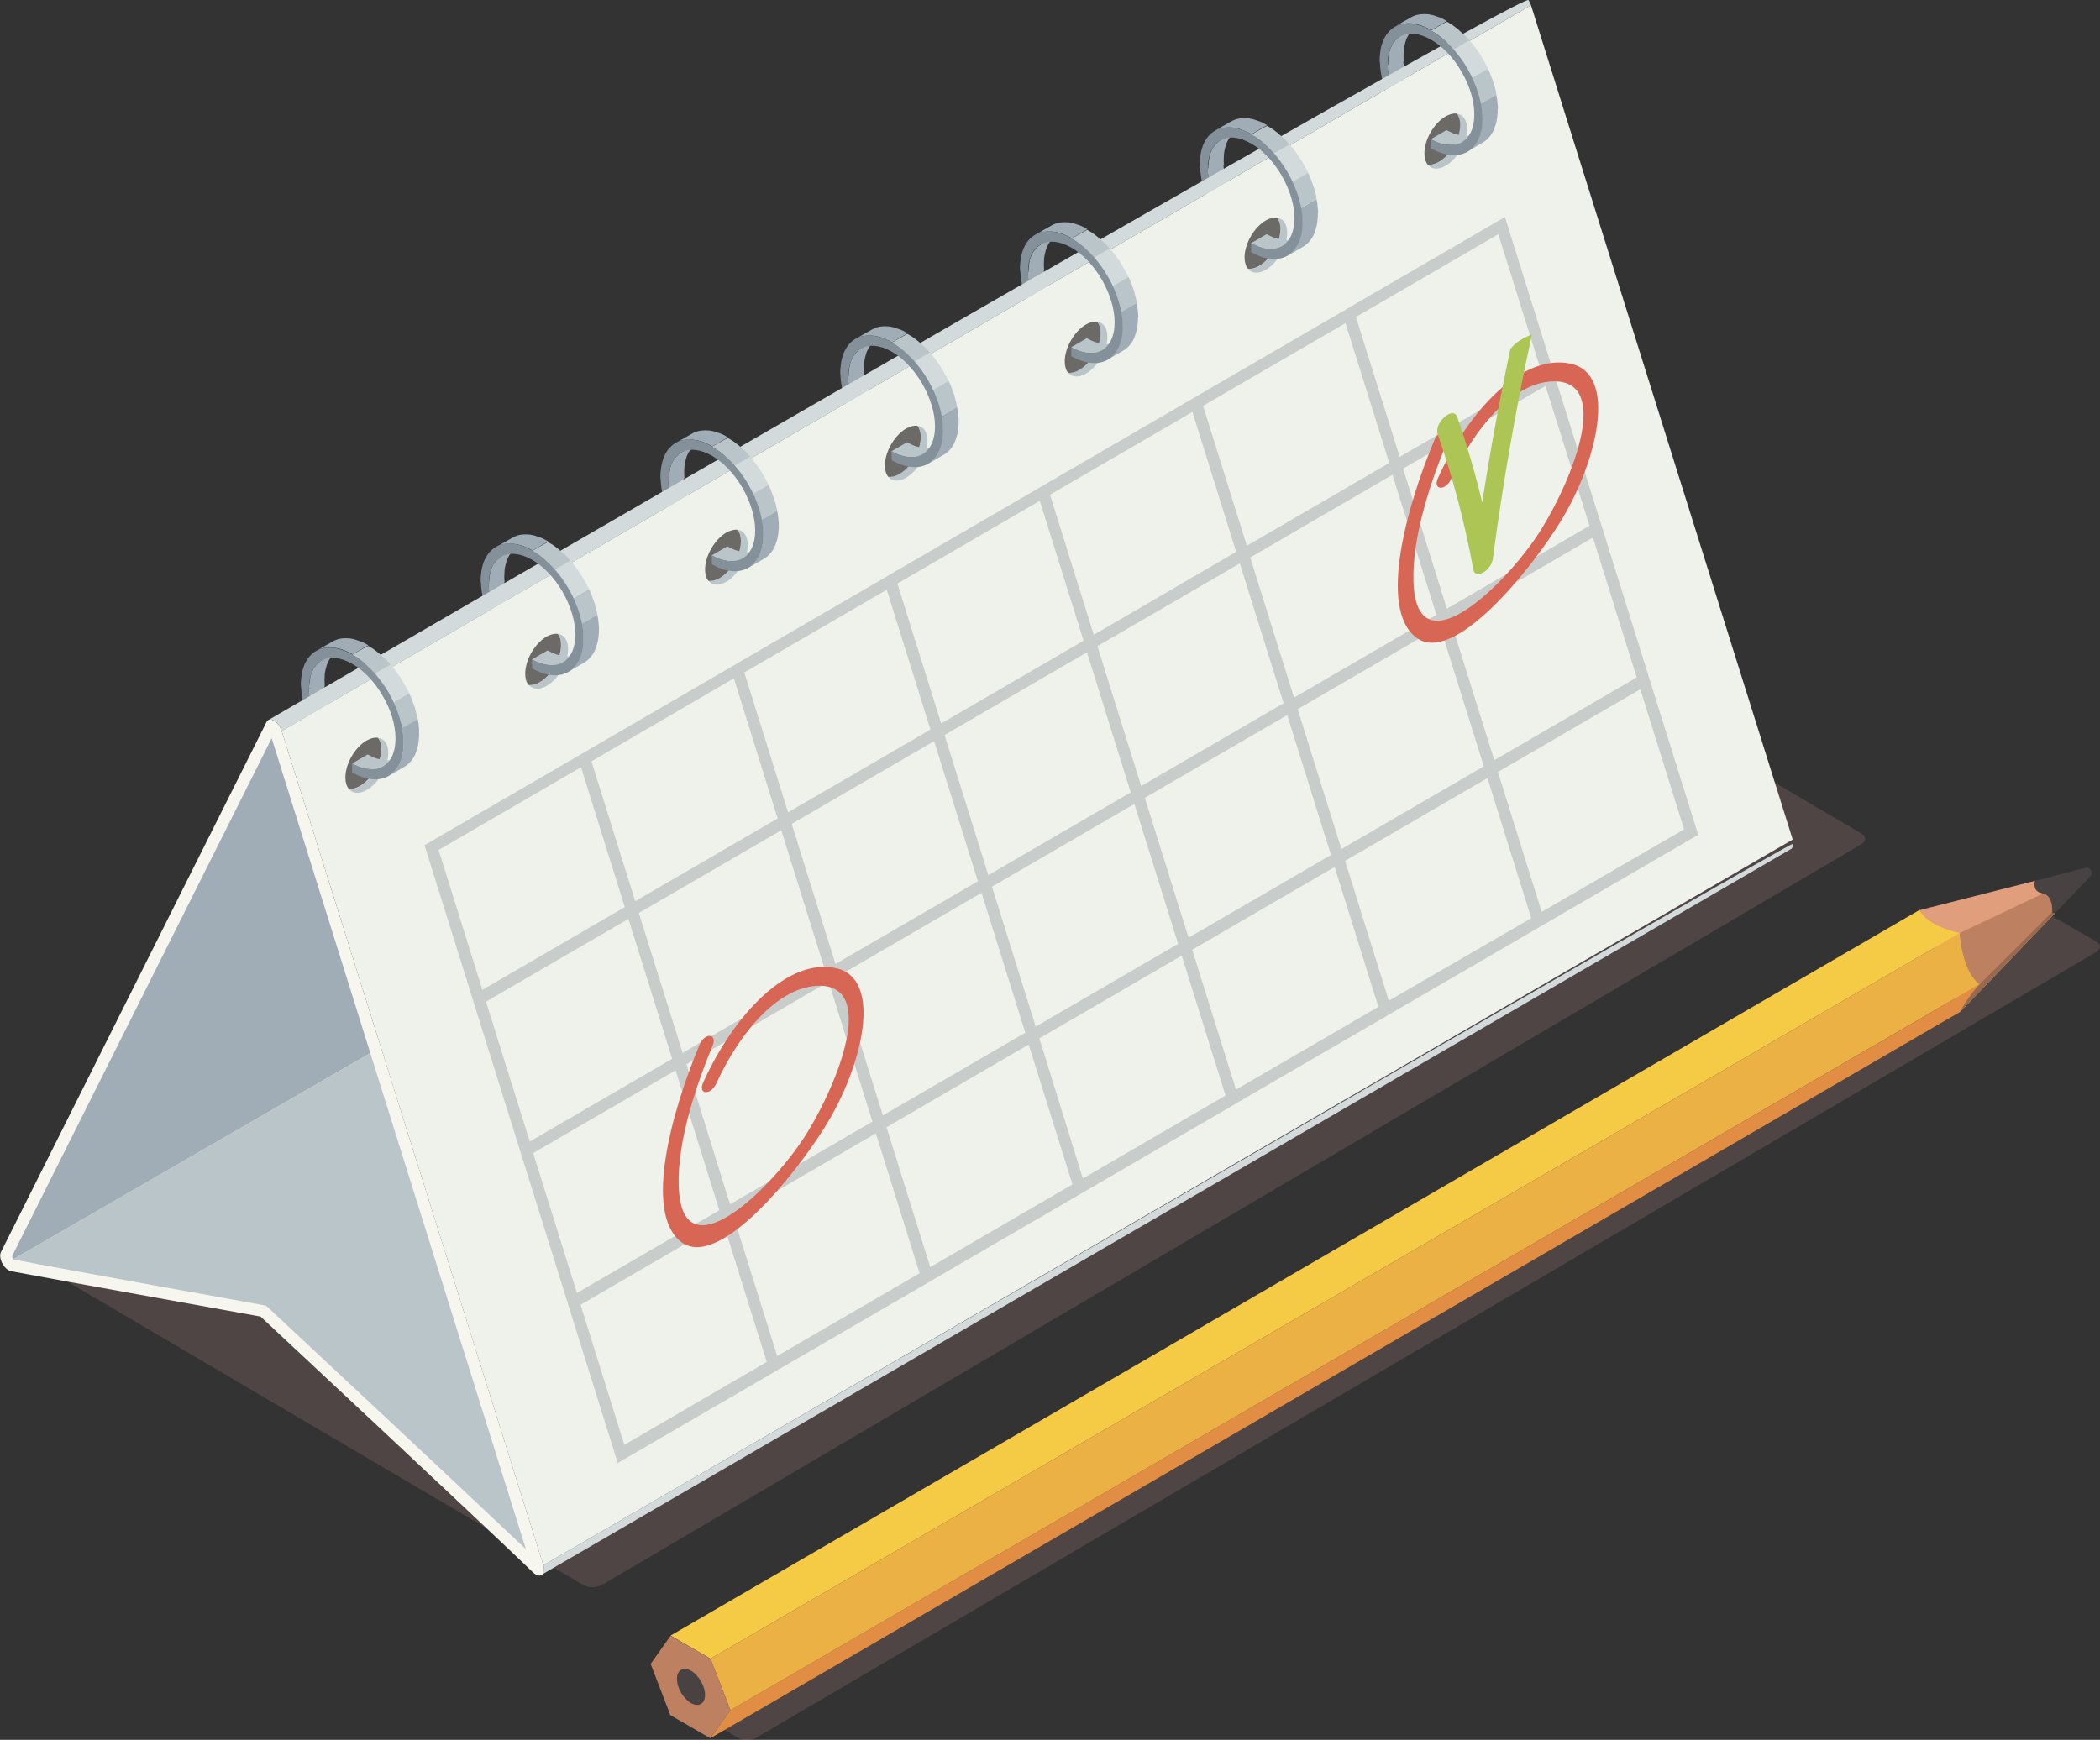 <?xml version="1.0" encoding="UTF-8"?> <!-- Generator: Adobe Illustrator 24.0.2, SVG Export Plug-In . SVG Version: 6.00 Build 0) --> <svg xmlns="http://www.w3.org/2000/svg" xmlns:xlink="http://www.w3.org/1999/xlink" id="Слой_1" x="0px" y="0px" viewBox="0 0 926 767.4" style="enable-background:new 0 0 926 767.4;" xml:space="preserve"><rect x="0" y="0" width="926" height="767.4" fill="#333333" stroke="none"/> <style type="text/css"> .st0{opacity:0.2;fill:#C78C8C;} .st1{fill:#A1ADB6;} .st2{fill:#84919B;} .st3{enable-background:new ;} .st4{fill:#D2DADB;} .st5{fill:#EFF1EB;} .st6{fill:#F6F6EE;} .st7{fill:#BAC5CA;} .st8{fill:#6C6A67;} .st9{fill:#767978;} .st10{fill:#E09E7C;} .st11{fill:#BD8162;} .st12{fill:#97694F;} .st13{fill:#484243;} .st14{fill:#E18E44;} .st15{fill:#ECB145;} .st16{fill:#F5CA45;} .st17{fill:#C8CCCA;} .st18{fill:#D86654;} .st19{fill:#ADC555;} </style> <g> <g> <path class="st0" d="M325.3,766.4l-29.5-17c-2.3-1.3-2.3-3.4,0-4.8l590.7-346.4c2.3-1.3,6-1.3,8.2,0l29.5,17 c2.3,1.3,2.3,3.4,0,4.8L333.6,766.4C331.3,767.8,327.6,767.8,325.3,766.4z"></path> <path class="st0" d="M257.2,699.1L11.5,554.6c-2.3-1.3-2.3-3.4,0-4.8l555.3-326.7c2.3-1.3,6-1.3,8.2,0l245.7,144.5 c2.3,1.3,2.3,3.4,0,4.8L265.4,699.1C263.2,700.4,259.5,700.4,257.2,699.1z"></path> <g> <g> <g> <path class="st1" d="M611.9,28.4c0,0.3,0,0.6,0,0.9c0,0.3,0,0.6,0,0.9c0,0.3,0,0.6,0.1,0.9c0.1,0.5,0.1,0.7,0.1,0.9 c0,0.3,0.1,0.6,0.1,1c0,0.3,0.1,0.7,0.2,1c0.1,0.6,0.2,0.8,0.2,1c0.1,0.3,0.2,0.7,0.2,1c0.1,0.3,0.2,0.7,0.3,1 c0.2,0.7,0.2,0.8,0.3,1c0.1,0.3,0.2,0.7,0.3,1c0.1,0.3,0.2,0.6,0.3,1c0.1,0.2,0.1,0.4,0.2,0.6l6.9-4c-0.4-1-0.7-2-1-3.1 c-0.3-1.2-0.6-2.1-0.8-3.1c-0.2-1.1-0.4-2.1-0.5-3C618.9,26.2,611.9,28.3,611.9,28.4z"></path> <path class="st2" d="M611.9,28.4c0,3.8,0.8,8,2.4,12.2l-3,0.2c-1.9-5-2.9-9.9-2.8-14.4C608.4,19.4,611.9,22.5,611.9,28.4z"></path> </g> <g> <path class="st1" d="M532.6,74.2c0,0.3,0,0.6,0,0.9c0,0.3,0,0.6,0,0.9c0,0.3,0,0.6,0.1,0.9c0.1,0.5,0.1,0.7,0.1,0.9 c0,0.3,0.1,0.6,0.1,1c0,0.3,0.1,0.7,0.2,1c0.1,0.6,0.2,0.8,0.2,1c0.1,0.3,0.2,0.7,0.2,1c0.1,0.3,0.2,0.7,0.3,1 c0.2,0.7,0.2,0.8,0.3,1c0.1,0.3,0.2,0.7,0.3,1c0.1,0.3,0.2,0.6,0.3,1c0.1,0.2,0.1,0.4,0.2,0.6l6.9-4c-0.4-1-0.7-2-1-3 c-0.3-1.2-0.6-2.1-0.8-3.1c-0.2-1.1-0.4-2.1-0.5-3C539.6,72.1,532.6,74.2,532.6,74.2z"></path> <path class="st2" d="M532.6,74.2c0,3.8,0.8,8,2.4,12.2l-3,0.2c-1.9-5-2.9-9.9-2.8-14.4C529.2,65.3,532.6,68.4,532.6,74.2z"></path> </g> <g> <path class="st1" d="M453.3,120.1c0,0.3,0,0.6,0,0.9c0,0.3,0,0.6,0,0.9c0,0.3,0,0.6,0.1,0.9c0.1,0.5,0.1,0.7,0.1,0.9 c0,0.3,0.1,0.6,0.1,1c0.1,0.3,0.1,0.7,0.2,1c0.1,0.6,0.2,0.8,0.2,1c0.1,0.3,0.2,0.7,0.2,1c0.1,0.3,0.2,0.7,0.3,1 c0.2,0.7,0.2,0.8,0.3,1c0.1,0.3,0.2,0.7,0.3,1c0.1,0.3,0.2,0.6,0.3,1c0.1,0.2,0.1,0.4,0.2,0.6l6.9-4c-0.4-1-0.7-2-1-3.1 c-0.3-1.2-0.6-2.1-0.8-3.1c-0.2-1.1-0.4-2.1-0.5-3C460.3,118,453.3,120.1,453.3,120.1z"></path> <path class="st2" d="M453.3,120.1c0,3.8,0.8,8,2.4,12.2l-3,0.2c-1.9-5-2.9-9.9-2.8-14.4C449.9,111.2,453.3,114.3,453.3,120.1z"></path> </g> <g> <path class="st1" d="M374,166c0,0.3,0,0.6,0,0.9c0,0.3,0,0.6,0,0.9c0,0.3,0,0.6,0.1,0.9c0.1,0.5,0.1,0.7,0.1,0.9 c0,0.3,0.1,0.6,0.1,1c0,0.3,0.1,0.7,0.2,1c0.1,0.6,0.2,0.8,0.2,1c0.1,0.3,0.2,0.7,0.2,1c0.1,0.3,0.2,0.7,0.3,1 c0.2,0.7,0.2,0.8,0.3,1c0.1,0.3,0.2,0.7,0.3,1c0.1,0.3,0.2,0.7,0.3,1c0.1,0.2,0.1,0.4,0.2,0.6l6.9-4c-0.4-1-0.7-2-1-3.1 c-0.3-1.2-0.6-2.1-0.8-3.1c-0.2-1.1-0.4-2.1-0.5-3C381,163.9,374,166,374,166z"></path> <path class="st2" d="M374,166c0,3.8,0.8,8,2.4,12.2l-3,0.2c-1.9-5-2.9-9.9-2.8-14.4C370.6,157.1,374.1,160.2,374,166z"></path> </g> <g> <path class="st1" d="M294.7,211.9c0,0.3,0,0.6,0,0.9c0,0.3,0,0.6,0,0.9c0,0.3,0,0.6,0.1,0.9c0.1,0.5,0.1,0.7,0.1,0.9 c0,0.3,0.1,0.6,0.1,1c0.1,0.3,0.1,0.7,0.2,1c0.1,0.6,0.2,0.8,0.2,1c0.1,0.3,0.2,0.7,0.2,1c0.1,0.3,0.2,0.7,0.3,1 c0.2,0.7,0.2,0.8,0.3,1c0.1,0.3,0.2,0.7,0.3,1c0.1,0.3,0.2,0.6,0.3,1c0.1,0.2,0.1,0.4,0.2,0.6l6.9-4c-0.4-1-0.7-2-1-3.1 c-0.3-1.2-0.6-2.1-0.8-3.1c-0.2-1.1-0.4-2.1-0.5-3C301.7,209.8,294.7,211.9,294.7,211.9z"></path> <path class="st2" d="M294.7,211.9c0,3.8,0.8,8,2.4,12.2l-3,0.2c-1.9-5-2.9-9.9-2.8-14.4C291.3,203,294.8,206.1,294.7,211.9z"></path> </g> <g> <path class="st1" d="M215.5,257.8c0,0.3,0,0.6,0,0.8c0,0.3,0,0.6,0,0.9c0,0.3,0,0.6,0.1,0.9c0.1,0.5,0.1,0.7,0.1,0.9 c0,0.3,0.1,0.6,0.1,1c0.1,0.3,0.1,0.7,0.2,1c0.1,0.6,0.2,0.8,0.2,1c0.1,0.3,0.2,0.7,0.2,1c0.1,0.3,0.2,0.7,0.3,1 c0.2,0.7,0.2,0.8,0.3,1c0.1,0.3,0.2,0.7,0.3,1c0.1,0.3,0.2,0.7,0.3,1c0.1,0.2,0.1,0.4,0.2,0.6l6.9-4c-0.4-1-0.7-2-1-3 c-0.3-1.2-0.6-2.1-0.8-3.1c-0.2-1.1-0.4-2.1-0.5-3C222.4,255.7,215.5,257.8,215.5,257.8z"></path> <path class="st2" d="M215.5,257.8c0,3.8,0.8,8,2.4,12.2l-3,0.2c-1.9-5-2.9-9.9-2.8-14.4C212,248.9,215.5,251.9,215.5,257.8z"></path> </g> <g> <path class="st1" d="M136.2,303.7c0,0.3,0,0.6,0,0.9c0,0.3,0,0.6,0,0.9c0,0.3,0,0.6,0.1,0.9c0.1,0.5,0.1,0.7,0.1,0.9 c0,0.3,0.1,0.6,0.1,1c0.1,0.3,0.1,0.7,0.2,1c0.1,0.6,0.2,0.8,0.2,1c0.1,0.3,0.2,0.7,0.2,1c0.1,0.3,0.2,0.7,0.3,1 c0.2,0.7,0.2,0.8,0.3,1c0.1,0.3,0.2,0.7,0.3,1c0.1,0.3,0.2,0.7,0.3,1c0.1,0.2,0.1,0.4,0.2,0.6l6.9-4c-0.4-1-0.7-2-1-3.1 c-0.3-1.2-0.6-2.1-0.8-3.1c-0.2-1.1-0.4-2.1-0.5-3C143.1,301.6,136.2,303.7,136.2,303.7z"></path> <path class="st2" d="M136.2,303.7c0,3.8,0.8,8,2.4,12.2l-3,0.2c-1.9-5-2.9-9.9-2.8-14.4C132.7,294.7,136.2,297.8,136.2,303.7z"></path> </g> </g> <g> <g class="st3"> <path class="st4" d="M790.8,372.1c-0.3-1.8-551.2,318.3-551.2,318.3c0.2,0.5,0.3,1,0.3,1.5c0,0.5,0,0.9-0.1,1.2 c-0.1,0.4-0.2,0.7-0.4,0.9c-0.2,0.3-0.4,0.5-0.6,0.6l550.9-320.1c0.3-0.1,0.5-0.4,0.6-0.6C790.8,372.2,790.8,372.2,790.8,372.1 z"></path> <g> <polygon class="st5" points="124.2,322.4 675.1,2.3 790.5,370.3 239.6,690.4 "></polygon> </g> <path class="st4" d="M122.8,319.7c0.3,0.4,0.6,0.8,0.8,1.3c0.2,0.5,0.4,0.9,0.6,1.5L675.1,2.3c-0.9-2-1-2.1-1.1-2.3 c-4.9-2.5-555.7,317.6-555.7,317.6c0.4-0.2,0.8-0.3,1.2-0.2c0.5,0.1,0.9,0.2,1.4,0.5c0.3,0.2,0.7,0.5,1,0.7 C122.2,319,122.5,319.3,122.8,319.7z"></path> <g> <path class="st6" d="M120.8,317.9c1.4,0.8,2.7,2.4,3.4,4.5l115.4,368c1.1,3.6-0.8,5.5-3.3,4.1c-0.4-0.2-0.8-0.5-1.2-0.9 c-21.7-21-120.2-112.9-120.2-112.9s-88.2-15.9-110-20c-0.4-0.1-0.8-0.2-1.2-0.5c-2.5-1.4-4.4-5.6-3.3-7.9l117.1-233.8 C118.1,317.2,119.5,317.1,120.8,317.9z"></path> <path class="st1" d="M163.3,464.5L5.8,555.5c-0.1-0.2-0.4-0.9-0.5-1.4l114.5-228.5L163.3,464.5z"></path> <path class="st7" d="M231.9,683.3c-30.5-28.9-112.6-105.6-113.5-106.4l-1.1-1l-1.5-0.3c-0.9-0.2-88.5-15.9-110-20.1 c0-0.1,157.5-91,157.5-91L231.9,683.3z"></path> </g> </g> </g> <g> <g> <g> <path class="st7" d="M646.9,56.8c0,6-4.3,13.3-9.4,16.3c-3.3,1.9-6.2,1.6-7.9-0.4c1.4,0.2,3.1-0.2,4.9-1.2 c5.2-3,9.4-10.3,9.4-16.3c0-2.2-0.6-3.9-1.5-5C645.1,50.4,646.9,52.8,646.9,56.8z"></path> <path class="st8" d="M643.9,55.1c0,6-4.2,13.3-9.4,16.3c-1.8,1-3.4,1.4-4.9,1.2c-1-1.1-1.5-2.9-1.5-5c0-6,4.2-13.3,9.4-16.3 c1.8-1,3.5-1.4,4.9-1.2C643.3,51.2,643.9,52.9,643.9,55.1z"></path> </g> <g class="st3"> <path class="st7" d="M651.4,58.7c-0.9,0.5-1.9,0.9-2.9,1.1c-1.1,0.2-2.1,0.2-3.3,0.1c-1.2-0.1-2.4-0.4-3.6-0.8 c-1.2-0.4-2.5-1.1-3.8-1.7l-6.9,4c0.2,0.1,0.4,0.2,0.6,0.3c0.3,0.1,0.5,0.3,0.8,0.4c0.3,0.1,0.5,0.2,0.8,0.4 c0.3,0.1,0.5,0.2,0.8,0.3c0.3,0.1,0.5,0.2,0.8,0.3c0.3,0.1,0.5,0.2,0.8,0.2c0.3,0.1,0.5,0.2,0.8,0.2c0.3,0.1,0.5,0.1,0.8,0.2 c0.3,0.1,0.6,0.1,0.8,0.1c1.2,0.1,1.5,0.1,1.7,0.1c0.3,0,0.7,0,1,0c0.3,0,0.7-0.1,1-0.1c0.5-0.1,1-0.2,1.4-0.4 c0.5-0.2,1-0.4,1.5-0.7L651.4,58.7z"></path> <path class="st9" d="M644.5,62.7l6.9-4c0.1-0.1-6.8,3.9-6.8,3.9C644.5,62.7,644.5,62.7,644.5,62.7z"></path> <path class="st1" d="M619,27.2c-0.1-1-0.1-1.9-0.1-2.9c0-1.4,0.1-2.8,0.4-4.1c0.3-1.3,0.6-2.5,1.1-3.5 c0.4-0.9,0.9-1.7,1.5-2.4c0.2-0.2,0.3-0.5,0.5-0.7c0.6-0.7,1.4-1.3,2.2-1.8l-6.9,4c-0.8,0.5-1.5,1.1-2.2,1.8 c-0.2,0.2-0.4,0.4-0.5,0.7c-0.2,0.3-0.5,0.5-0.7,0.8c-0.3,0.4-0.5,0.8-0.7,1.3c-0.2,0.5-0.3,0.8-0.5,1.1 c-0.1,0.3-0.2,0.7-0.3,1c-0.1,0.3-0.2,0.6-0.2,1c-0.2,1.2-0.3,1.5-0.3,1.9c0,0.3-0.1,0.6-0.1,0.9c0,0.3,0,0.6-0.1,0.9 c0,0.3,0,0.6,0,0.9C611.9,28.6,619,27.2,619,27.2z"></path> <path class="st1" d="M618.7,10.5c0.5-0.1,1-0.1,1.6-0.2c0.9,0,1.5,0,2,0c0.9,0.1,1.5,0.2,2.1,0.3c0.9,0.2,1.5,0.4,2.2,0.6 c0.7,0.3,1.4,0.5,2.2,0.9c0.9,0.4,1.6,0.8,2.3,1.2l6.9-4c-0.2-0.1-0.5-0.3-0.7-0.4c-0.3-0.2-0.6-0.3-0.9-0.5 c-1.2-0.6-1.5-0.7-1.8-0.8c-0.3-0.1-0.6-0.2-0.9-0.3c-0.4-0.1-0.6-0.2-0.9-0.3c-0.3-0.1-0.6-0.2-0.9-0.3 c-1.3-0.3-1.6-0.3-1.9-0.4c-1.4-0.1-1.7-0.1-2.1-0.1c-1.5,0.1-1.8,0.1-2.2,0.2c-0.8,0.1-1.3,0.3-1.9,0.5 c-0.6,0.2-1.2,0.5-1.7,0.8c-0.1,0-7,4-7,4c0.5-0.3,1.1-0.6,1.7-0.8c0.6-0.2,1.1-0.4,1.7-0.5C618.6,10.5,618.6,10.5,618.7,10.5 z"></path> <g class="st3"> <path class="st4" d="M655.6,29.2c-0.2-0.4-0.5-0.9-0.7-1.3c-0.3-0.5-0.6-1.1-0.9-1.6c-0.8-1.4-1.4-2.4-2.1-3.4 c-0.4-0.6-0.9-1.2-1.3-1.8c-0.3-0.4-0.6-0.8-0.9-1.2c-0.3-0.4-0.6-0.7-0.9-1.1c-0.3-0.3-0.6-0.7-0.9-1l-6.9,4 c0.3,0.3,0.6,0.7,0.9,1c0.3,0.4,0.6,0.7,0.9,1.1c0.3,0.4,0.6,0.8,0.9,1.2c0.4,0.6,0.9,1.2,1.3,1.8c0.7,1,1.3,2,1.9,3 c0.5,0.9,0.8,1.4,1.1,1.9c0.2,0.4,0.5,0.9,0.7,1.3c0.2,0.4,0.4,0.8,0.6,1.2l6.9-4C655.9,30,655.8,29.6,655.6,29.2z"></path> <path class="st7" d="M646.1,15.8c-0.3-0.3-0.6-0.6-1-0.9c-0.3-0.3-0.7-0.6-1-0.9c-0.3-0.3-0.7-0.6-1-0.9 c-0.3-0.3-0.7-0.6-1-0.8c-0.3-0.3-0.7-0.5-1-0.8c-0.3-0.2-0.7-0.5-1-0.7c-0.3-0.2-0.6-0.4-1-0.6c-0.3-0.2-0.6-0.4-1-0.6 c-0.2-0.1-7.1,3.9-7.1,3.9c0.5,0.3,0.9,0.5,1.2,0.7c0.3,0.2,0.6,0.4,1,0.6c0.3,0.2,0.7,0.5,1,0.7c0.3,0.2,0.7,0.5,1,0.8 c0.3,0.3,0.7,0.5,1,0.8c0.3,0.3,0.7,0.6,1,0.9s0.7,0.6,1,0.9c0.3,0.3,0.6,0.6,1,0.9c0.3,0.3,0.6,0.6,0.9,1 c0.3,0.3,0.6,0.6,0.9,1l6.9-4c-0.3-0.3-0.6-0.7-0.9-1C646.7,16.4,646.4,16.1,646.1,15.8z"></path> <path class="st7" d="M659.7,40.6c-0.1-0.4-0.2-0.8-0.3-1.2c-0.1-0.4-0.2-0.8-0.3-1.2c-0.1-0.4-0.2-0.8-0.4-1.2 c-0.1-0.4-0.2-0.8-0.4-1.2c-0.1-0.4-0.3-0.8-0.4-1.1c-0.1-0.4-0.3-0.7-0.4-1.1c-0.1-0.4-0.3-0.7-0.4-1.1 c-0.1-0.4-0.3-0.7-0.5-1.1c-0.2-0.4-0.3-0.7-0.5-1.1l-6.9,4c0.2,0.4,0.3,0.7,0.5,1.1c0.2,0.4,0.3,0.7,0.5,1.1 c0.1,0.4,0.3,0.7,0.4,1.1c0.1,0.4,0.3,0.7,0.4,1.1c0.1,0.4,0.3,0.8,0.4,1.1c0.1,0.4,0.3,0.8,0.4,1.2c0.1,0.4,0.2,0.8,0.3,1.2 c0.1,0.4,0.2,0.8,0.3,1.2c0.1,0.4,0.2,0.8,0.3,1.2c0.1,0.4,0.2,0.8,0.2,1.2l6.9-4C659.8,41.4,659.7,41,659.7,40.6z"></path> <path class="st1" d="M660.5,47.4c0-0.4,0-0.7-0.1-1.1c0-0.4-0.1-0.7-0.1-1.1c0-0.4-0.1-0.7-0.1-1.1c0-0.4-0.1-0.8-0.2-1.1 c-0.1-0.4-0.1-0.8-0.2-1.2l-6.9,4c0.1,0.4,0.1,0.8,0.2,1.1c0.1,0.4,0.1,0.8,0.2,1.1c0,0.4,0.1,0.7,0.1,1.1 c0,0.4,0.1,0.7,0.1,1.1c0,0.4,0,0.7,0,1.1c0,0.3,0,0.7,0,1c0,0.4,0,0.8,0,1.2c0,0.4,0,0.7-0.1,1.1c0,0.4-0.1,0.7-0.1,1.1 c0,0.4-0.1,0.7-0.2,1.1c-0.1,0.4-0.1,0.7-0.2,1.1c-0.1,0.4-0.2,0.8-0.3,1.1c-0.1,0.4-0.2,0.8-0.4,1.2 c-0.2,0.5-0.3,0.9-0.5,1.3c-0.3,0.5-0.5,1-0.8,1.5c-1,1.6-2.4,3-4,3.9l6.9-4c1.6-0.9,2.9-2.2,4-3.9c0.3-0.5,0.6-1,0.8-1.5 c0.2-0.4,0.4-0.9,0.5-1.3c0.1-0.4,0.3-0.8,0.4-1.2c0.1-0.4,0.2-0.7,0.3-1.1c0.1-0.4,0.2-0.7,0.2-1.1c0.1-0.4,0.1-0.7,0.2-1.1 c0-0.4,0.1-0.7,0.1-1.1c0-0.4,0.1-0.7,0.1-1.1c0-0.4,0-0.7,0-1.1C660.5,48.1,660.5,47.7,660.5,47.4z"></path> </g> <path class="st2" d="M608.4,26.4c0-6.9,2.4-12.1,6.7-14.6c4.3-2.4,10-1.8,16,1.6c6,3.5,11.7,9.5,16,16.8 c4.2,7.4,6.6,15.2,6.6,22.2c0,6.9-2.4,12.1-6.7,14.6c-4.3,2.4-10,1.8-16-1.6l0-4c5.1,2.9,9.9,3.4,13.5,1.4 c3.6-2,5.6-6.4,5.6-12.3c0-5.9-1.9-12.5-5.6-18.8c-3.6-6.3-8.4-11.3-13.5-14.2c-5.1-2.9-9.9-3.5-13.5-1.4 c-3.6,2.1-5.6,6.4-5.6,12.3C611.9,28.4,608.4,30.8,608.4,26.4z"></path> </g> </g> <g> <g> <path class="st7" d="M567.6,102.7c0,6-4.3,13.3-9.4,16.3c-3.3,1.9-6.2,1.6-7.9-0.4c1.4,0.2,3.1-0.2,4.9-1.2 c5.2-3,9.4-10.3,9.4-16.3c0-2.2-0.6-3.9-1.5-5C565.8,96.3,567.6,98.7,567.6,102.7z"></path> <path class="st8" d="M564.6,101c0,6-4.2,13.3-9.4,16.3c-1.8,1-3.4,1.4-4.9,1.2c-1-1.1-1.5-2.9-1.5-5c0-6,4.2-13.3,9.4-16.3 c1.8-1,3.5-1.4,4.9-1.2C564,97.1,564.6,98.8,564.6,101z"></path> </g> <g class="st3"> <path class="st7" d="M572.1,104.6c-0.9,0.5-1.9,0.9-2.9,1.1c-1.1,0.2-2.1,0.2-3.3,0.1c-1.2-0.1-2.4-0.4-3.6-0.8 c-1.3-0.4-2.5-1.1-3.8-1.7l-6.9,4c0.2,0.1,0.4,0.2,0.6,0.3c0.3,0.1,0.5,0.3,0.8,0.4c0.3,0.1,0.5,0.2,0.8,0.4 c0.3,0.1,0.5,0.2,0.8,0.3c0.3,0.1,0.5,0.2,0.8,0.3c0.3,0.1,0.5,0.2,0.8,0.3c0.3,0.1,0.5,0.1,0.8,0.2c0.3,0.1,0.5,0.1,0.8,0.2 c0.3,0.1,0.6,0.1,0.8,0.1c1.2,0.1,1.5,0.1,1.7,0.1c0.3,0,0.7,0,1,0c0.3,0,0.7-0.1,1-0.1c0.5-0.1,1-0.2,1.4-0.4 c0.5-0.2,1-0.4,1.5-0.7L572.1,104.6z"></path> <path class="st9" d="M565.3,108.6c-0.1,0,6.8-4,6.8-4C572.2,104.6,565.3,108.6,565.3,108.6z"></path> <path class="st1" d="M539.7,73.1c-0.1-1-0.1-1.9-0.1-2.9c0-1.4,0.1-2.8,0.4-4.1c0.3-1.3,0.6-2.5,1.1-3.5 c0.4-0.9,0.9-1.7,1.5-2.4c0.2-0.2,0.3-0.5,0.5-0.7c0.7-0.7,1.4-1.3,2.2-1.8l-6.9,4c-0.8,0.5-1.5,1.1-2.2,1.8 c-0.2,0.2-0.4,0.4-0.5,0.7c-0.2,0.3-0.5,0.5-0.7,0.8c-0.3,0.4-0.5,0.8-0.7,1.3c-0.2,0.5-0.3,0.8-0.5,1.1 c-0.1,0.3-0.2,0.7-0.3,1c-0.1,0.3-0.2,0.6-0.2,1c-0.2,1.2-0.3,1.5-0.3,1.9c0,0.3-0.1,0.6-0.1,0.9c0,0.3,0,0.6-0.1,0.9 c0,0.3,0,0.6,0,0.9C532.6,74.5,539.7,73.1,539.7,73.1z"></path> <path class="st1" d="M539.4,56.4c0.5-0.1,1-0.1,1.6-0.2c0.9,0,1.5,0,2,0c0.9,0.1,1.5,0.2,2.1,0.3c0.9,0.2,1.5,0.4,2.2,0.6 c0.7,0.3,1.4,0.6,2.2,0.9c0.9,0.4,1.6,0.8,2.3,1.2l6.9-4c-0.2-0.1-0.5-0.3-0.7-0.4c-0.3-0.2-0.6-0.3-0.9-0.5 c-1.2-0.6-1.5-0.7-1.8-0.8c-0.3-0.1-0.6-0.2-0.9-0.3c-0.4-0.1-0.6-0.2-0.9-0.3c-0.3-0.1-0.6-0.2-0.9-0.3 c-1.3-0.3-1.6-0.3-1.9-0.4c-1.4-0.1-1.7-0.1-2.1-0.1c-1.5,0.1-1.8,0.1-2.2,0.2c-0.8,0.1-1.3,0.3-1.9,0.5 c-0.6,0.2-1.2,0.5-1.7,0.8c-0.1,0-7,4-7,4c0.6-0.3,1.1-0.6,1.7-0.8c0.5-0.2,1.1-0.3,1.7-0.5C539.3,56.4,539.4,56.4,539.4,56.4 z"></path> <g class="st3"> <path class="st4" d="M576.3,75.1c-0.2-0.5-0.5-0.9-0.7-1.3c-0.3-0.5-0.6-1.1-0.9-1.6c-0.8-1.4-1.4-2.4-2.1-3.4 c-0.4-0.6-0.9-1.2-1.3-1.8c-0.3-0.4-0.6-0.8-0.9-1.2c-0.3-0.4-0.6-0.7-0.9-1.1c-0.3-0.3-0.6-0.7-0.9-1l-6.9,4 c0.3,0.3,0.6,0.7,0.9,1c0.3,0.4,0.6,0.7,0.9,1.1c0.3,0.4,0.6,0.8,0.9,1.2c0.4,0.6,0.9,1.2,1.3,1.8c0.7,1,1.3,2,1.9,3 c0.5,0.9,0.8,1.4,1.1,1.9c0.2,0.4,0.5,0.9,0.7,1.3c0.2,0.4,0.4,0.8,0.6,1.2l6.9-4C576.7,75.9,576.5,75.5,576.3,75.1z"></path> <path class="st7" d="M566.8,61.7c-0.3-0.3-0.6-0.6-1-0.9c-0.3-0.3-0.7-0.6-1-0.9c-0.3-0.3-0.7-0.6-1-0.9 c-0.3-0.3-0.7-0.6-1-0.8c-0.3-0.3-0.7-0.5-1-0.8c-0.3-0.2-0.7-0.5-1-0.7c-0.3-0.2-0.6-0.4-1-0.6c-0.3-0.2-0.6-0.4-1-0.6 c-0.2-0.1-7.1,3.9-7.1,3.9c0.5,0.3,0.9,0.5,1.2,0.7c0.3,0.2,0.6,0.4,1,0.6c0.3,0.2,0.7,0.5,1,0.7c0.3,0.2,0.7,0.5,1,0.8 c0.3,0.3,0.7,0.5,1,0.8c0.3,0.3,0.7,0.6,1,0.9s0.7,0.6,1,0.9c0.3,0.3,0.6,0.6,1,0.9c0.3,0.3,0.6,0.6,0.9,1 c0.3,0.3,0.6,0.6,0.9,1l6.9-4c-0.3-0.3-0.6-0.7-0.9-1C567.4,62.3,567.1,62,566.8,61.7z"></path> <path class="st7" d="M580.4,86.5c-0.1-0.4-0.2-0.8-0.3-1.2c-0.1-0.4-0.2-0.8-0.3-1.2s-0.2-0.8-0.4-1.2 c-0.1-0.4-0.2-0.8-0.4-1.2c-0.1-0.4-0.3-0.8-0.4-1.1c-0.1-0.4-0.3-0.7-0.4-1.1c-0.1-0.4-0.3-0.7-0.4-1.1 c-0.1-0.4-0.3-0.7-0.5-1.1c-0.2-0.4-0.3-0.7-0.5-1.1l-6.9,4c0.2,0.4,0.3,0.7,0.5,1.1c0.2,0.4,0.3,0.7,0.5,1.1 c0.2,0.4,0.3,0.7,0.4,1.1c0.1,0.4,0.3,0.7,0.4,1.1c0.1,0.4,0.3,0.8,0.4,1.1c0.1,0.4,0.3,0.8,0.4,1.2c0.1,0.4,0.2,0.8,0.3,1.2 c0.1,0.4,0.2,0.8,0.3,1.2c0.1,0.4,0.2,0.8,0.3,1.2c0.1,0.4,0.2,0.8,0.2,1.2l6.9-4C580.5,87.3,580.4,86.9,580.4,86.5z"></path> <path class="st1" d="M581.2,93.3c0-0.4,0-0.7-0.1-1.1c0-0.4-0.1-0.7-0.1-1.1c0-0.4-0.1-0.7-0.1-1.1c0-0.4-0.1-0.8-0.2-1.1 c-0.1-0.4-0.1-0.8-0.2-1.1l-6.9,4c0.1,0.4,0.1,0.8,0.2,1.1c0.1,0.4,0.1,0.8,0.2,1.1s0.1,0.7,0.1,1.1c0,0.4,0.1,0.7,0.1,1.1 c0,0.4,0,0.7,0,1.1c0,0.4,0,0.7,0,1c0,0.4,0,0.8,0,1.2c0,0.4,0,0.7-0.1,1.1c0,0.4-0.1,0.7-0.1,1.1c0,0.4-0.1,0.7-0.2,1.1 c-0.1,0.4-0.1,0.7-0.2,1.1c-0.1,0.4-0.2,0.8-0.3,1.1c-0.1,0.4-0.2,0.8-0.4,1.2c-0.2,0.5-0.4,0.9-0.5,1.3 c-0.3,0.5-0.5,1-0.8,1.5c-1,1.6-2.4,3-4,3.9l6.9-4c1.6-0.9,2.9-2.2,4-3.9c0.3-0.5,0.6-1,0.8-1.5c0.2-0.4,0.4-0.9,0.5-1.3 c0.1-0.4,0.3-0.8,0.4-1.2c0.1-0.4,0.2-0.7,0.3-1.1c0.1-0.4,0.2-0.7,0.2-1.1c0.1-0.4,0.1-0.7,0.2-1.1c0-0.4,0.1-0.7,0.1-1.1 c0-0.4,0.1-0.7,0.1-1.1c0-0.4,0-0.7,0-1.1C581.2,94,581.2,93.6,581.2,93.3z"></path> </g> <path class="st2" d="M529.1,72.2c0-6.9,2.4-12.1,6.7-14.6c4.3-2.4,10-1.8,16,1.6c6,3.5,11.7,9.4,16,16.8 c4.3,7.4,6.6,15.2,6.6,22.2c0,6.9-2.4,12.1-6.7,14.6c-4.3,2.4-10,1.8-16-1.6l0-4c5.1,2.9,9.9,3.4,13.5,1.4 c3.6-2.1,5.6-6.4,5.6-12.3c0-5.9-2-12.5-5.6-18.8c-3.6-6.2-8.4-11.3-13.5-14.2c-5.1-2.9-9.9-3.5-13.5-1.4 c-3.6,2.1-5.6,6.4-5.6,12.3C532.6,74.2,529.1,76.7,529.1,72.2z"></path> </g> </g> <g> <g> <path class="st7" d="M488.3,148.5c0,6-4.3,13.3-9.4,16.3c-3.3,1.9-6.2,1.6-7.9-0.4c1.4,0.2,3.1-0.2,4.9-1.2 c5.2-3,9.4-10.3,9.4-16.3c0-2.2-0.6-3.9-1.5-5C486.5,142.2,488.3,144.6,488.3,148.5z"></path> <path class="st8" d="M485.3,146.9c0,6-4.2,13.3-9.4,16.3c-1.8,1-3.4,1.4-4.9,1.2c-1-1.1-1.5-2.9-1.5-5c0-6,4.2-13.3,9.4-16.3 c1.8-1,3.5-1.4,4.9-1.2C484.7,143,485.3,144.7,485.3,146.9z"></path> </g> <g class="st3"> <path class="st7" d="M492.8,150.5c-0.9,0.5-1.9,0.9-2.9,1.1c-1.1,0.2-2.1,0.2-3.3,0.1c-1.2-0.1-2.4-0.4-3.6-0.8 c-1.3-0.4-2.5-1.1-3.8-1.7l-6.9,4c0.2,0.1,0.4,0.2,0.6,0.3c0.3,0.1,0.5,0.3,0.8,0.4c0.3,0.1,0.5,0.2,0.8,0.4 c0.3,0.1,0.5,0.2,0.8,0.3c0.3,0.1,0.5,0.2,0.8,0.3c0.3,0.1,0.5,0.2,0.8,0.2c0.3,0.1,0.5,0.2,0.8,0.2c0.3,0.1,0.5,0.1,0.8,0.2 c0.3,0.1,0.6,0.1,0.8,0.1c1.2,0.1,1.5,0.1,1.7,0.1c0.3,0,0.7,0,1,0c0.3,0,0.7-0.1,1-0.1c0.5-0.1,1-0.2,1.4-0.4 c0.5-0.2,1-0.4,1.5-0.7L492.8,150.5z"></path> <path class="st9" d="M486,154.5c0,0,6.9-4,6.9-4C492.9,150.5,486,154.5,486,154.5z"></path> <path class="st1" d="M460.4,119c-0.1-1-0.1-1.9-0.1-2.9c0-1.4,0.1-2.8,0.4-4c0.3-1.3,0.6-2.5,1.1-3.5c0.4-0.9,0.9-1.7,1.5-2.4 c0.2-0.2,0.3-0.5,0.5-0.7c0.7-0.7,1.4-1.3,2.2-1.8l-6.9,4c-0.8,0.5-1.5,1.1-2.2,1.8c-0.2,0.2-0.4,0.4-0.5,0.7 c-0.2,0.3-0.5,0.5-0.7,0.8c-0.3,0.4-0.5,0.8-0.7,1.3c-0.2,0.5-0.3,0.8-0.5,1.1c-0.1,0.3-0.2,0.7-0.3,1c-0.1,0.3-0.2,0.6-0.2,1 c-0.2,1.2-0.3,1.5-0.3,1.9c0,0.3-0.1,0.6-0.1,0.9c0,0.3,0,0.6-0.1,0.9c0,0.3,0,0.6,0,0.9C453.3,120.4,460.4,119,460.4,119z"></path> <path class="st1" d="M460.1,102.3c0.5-0.1,1-0.1,1.6-0.2c0.9,0,1.5,0,2.1,0c0.8,0.1,1.5,0.2,2.1,0.3c0.9,0.2,1.5,0.4,2.2,0.6 c0.7,0.3,1.4,0.5,2.2,0.9c0.9,0.4,1.6,0.8,2.3,1.2l6.9-4c-0.2-0.1-0.5-0.3-0.7-0.4c-0.3-0.2-0.6-0.3-0.9-0.5 c-1.2-0.6-1.5-0.7-1.8-0.8c-0.3-0.1-0.6-0.2-0.9-0.3c-0.4-0.1-0.6-0.2-0.9-0.3c-0.3-0.1-0.6-0.2-0.9-0.3 c-1.3-0.3-1.6-0.3-1.9-0.4c-1.4-0.1-1.7-0.1-2.1-0.1c-1.5,0.1-1.8,0.1-2.2,0.2c-0.8,0.1-1.3,0.3-1.9,0.5 c-0.6,0.2-1.2,0.5-1.7,0.8c-0.1,0-7,4-7,4c0.6-0.3,1.1-0.6,1.7-0.8c0.6-0.2,1.1-0.3,1.7-0.5 C460,102.3,460.1,102.3,460.1,102.3z"></path> <g class="st3"> <path class="st4" d="M497,121c-0.2-0.5-0.5-0.9-0.7-1.3c-0.3-0.5-0.6-1.1-0.9-1.6c-0.8-1.4-1.4-2.4-2.1-3.4 c-0.4-0.6-0.9-1.2-1.3-1.8c-0.3-0.4-0.6-0.8-0.9-1.2c-0.3-0.4-0.6-0.7-0.9-1.1c-0.3-0.3-0.6-0.7-0.9-1l-6.9,4 c0.3,0.3,0.6,0.7,0.9,1c0.3,0.4,0.6,0.7,0.9,1.1c0.3,0.4,0.6,0.8,0.9,1.2c0.4,0.6,0.9,1.2,1.3,1.8c0.7,1,1.3,2,1.9,3 c0.5,0.9,0.8,1.4,1.1,1.9c0.2,0.4,0.5,0.9,0.7,1.3c0.2,0.4,0.4,0.8,0.6,1.2l6.9-4C497.4,121.8,497.2,121.4,497,121z"></path> <path class="st7" d="M487.5,107.6c-0.3-0.3-0.6-0.6-1-0.9c-0.3-0.3-0.7-0.6-1-0.9c-0.3-0.3-0.7-0.6-1-0.9 c-0.3-0.3-0.7-0.6-1-0.8c-0.3-0.3-0.7-0.5-1-0.8c-0.3-0.2-0.7-0.5-1-0.7c-0.3-0.2-0.6-0.4-1-0.6c-0.3-0.2-0.6-0.4-1-0.6 c-0.2-0.1-7.1,3.9-7.1,3.9c0.5,0.3,0.9,0.5,1.2,0.7c0.3,0.2,0.6,0.4,1,0.6c0.3,0.2,0.7,0.5,1,0.7c0.3,0.2,0.7,0.5,1,0.8 c0.3,0.3,0.7,0.5,1,0.8c0.3,0.3,0.7,0.6,1,0.9c0.3,0.3,0.7,0.6,1,0.9c0.3,0.3,0.6,0.6,1,0.9c0.3,0.3,0.6,0.6,0.9,1 c0.3,0.3,0.6,0.6,0.9,1l6.9-4c-0.3-0.3-0.6-0.7-0.9-1C488.1,108.2,487.8,107.9,487.5,107.6z"></path> <path class="st7" d="M501.1,132.4c-0.1-0.4-0.2-0.8-0.3-1.2c-0.1-0.4-0.2-0.8-0.3-1.2c-0.1-0.4-0.2-0.8-0.3-1.2 c-0.1-0.4-0.2-0.8-0.4-1.2c-0.1-0.4-0.3-0.8-0.4-1.1c-0.1-0.4-0.3-0.7-0.4-1.1c-0.1-0.4-0.3-0.7-0.4-1.1 c-0.1-0.4-0.3-0.7-0.5-1.1c-0.2-0.4-0.3-0.7-0.5-1.1l-6.9,4c0.2,0.4,0.3,0.7,0.5,1.1c0.2,0.4,0.3,0.7,0.5,1.1 c0.2,0.4,0.3,0.7,0.4,1.1c0.1,0.4,0.3,0.7,0.4,1.1c0.1,0.4,0.3,0.8,0.4,1.1c0.1,0.4,0.3,0.8,0.4,1.2c0.1,0.4,0.2,0.8,0.3,1.2 c0.1,0.4,0.2,0.8,0.3,1.2c0.1,0.4,0.2,0.8,0.3,1.2c0.1,0.4,0.2,0.8,0.2,1.2l6.9-4C501.2,133.2,501.2,132.8,501.1,132.4z"></path> <path class="st1" d="M501.9,139.2c0-0.4,0-0.7-0.1-1.1c0-0.4-0.1-0.7-0.1-1.1c0-0.4-0.1-0.7-0.1-1.1c0-0.4-0.1-0.8-0.2-1.1 c-0.1-0.4-0.1-0.8-0.2-1.2l-6.9,4c0.1,0.4,0.1,0.8,0.2,1.1c0.1,0.4,0.1,0.8,0.2,1.1c0,0.4,0.1,0.7,0.1,1.1 c0,0.4,0.1,0.7,0.1,1.1c0,0.4,0,0.7,0,1.1c0,0.3,0,0.7,0,1c0,0.4,0,0.8,0,1.2c0,0.4,0,0.7-0.1,1.1c0,0.4-0.1,0.7-0.1,1.1 c0,0.4-0.1,0.7-0.2,1.1c-0.1,0.4-0.1,0.7-0.2,1.1c-0.1,0.4-0.2,0.8-0.3,1.1c-0.1,0.4-0.2,0.8-0.4,1.2 c-0.2,0.5-0.3,0.9-0.5,1.3c-0.3,0.5-0.5,1-0.8,1.5c-1,1.6-2.4,3-4,3.9l6.9-4c1.6-0.9,2.9-2.2,4-3.9c0.3-0.5,0.6-1,0.8-1.5 c0.2-0.4,0.4-0.9,0.5-1.3c0.1-0.4,0.3-0.8,0.4-1.2c0.1-0.4,0.2-0.7,0.3-1.1c0.1-0.4,0.2-0.7,0.2-1.1c0.1-0.4,0.1-0.7,0.2-1.1 c0-0.4,0.1-0.7,0.1-1.1c0-0.4,0.1-0.7,0.1-1.1c0-0.4,0-0.7,0-1.1C502,139.9,502,139.5,501.9,139.2z"></path> </g> <path class="st2" d="M449.8,118.1c0-6.9,2.4-12.1,6.7-14.6c4.3-2.4,10-1.8,16,1.6c6,3.5,11.7,9.4,16,16.8 c4.3,7.4,6.6,15.2,6.6,22.2c0,6.9-2.4,12.1-6.7,14.6c-4.3,2.4-10,1.8-16-1.6l0-4c5.1,2.9,9.9,3.4,13.5,1.4 c3.6-2.1,5.6-6.4,5.6-12.3c0-5.9-2-12.5-5.6-18.8c-3.6-6.2-8.4-11.3-13.5-14.2c-5.1-2.9-9.9-3.4-13.5-1.4 c-3.6,2.1-5.6,6.4-5.6,12.3C453.3,120.1,449.8,122.6,449.8,118.1z"></path> </g> </g> <g> <g> <path class="st7" d="M409,194.4c0,6-4.3,13.3-9.4,16.3c-3.3,1.9-6.2,1.7-7.9-0.4c1.4,0.2,3.1-0.2,4.9-1.2 c5.2-3,9.4-10.3,9.4-16.3c0-2.2-0.6-3.9-1.5-5C407.2,188.1,409,190.5,409,194.4z"></path> <path class="st8" d="M406,192.8c0,6-4.2,13.3-9.4,16.3c-1.8,1-3.4,1.4-4.9,1.2c-1-1.1-1.5-2.9-1.5-5c0-6,4.2-13.3,9.4-16.3 c1.8-1,3.5-1.4,4.9-1.2C405.4,188.9,406,190.6,406,192.8z"></path> </g> <g class="st3"> <path class="st7" d="M413.5,196.4c-0.9,0.5-1.9,0.9-2.9,1.1c-1.1,0.2-2.1,0.2-3.3,0.1c-1.2-0.1-2.4-0.4-3.6-0.8 c-1.3-0.4-2.5-1.1-3.8-1.7l-6.9,4c0.2,0.1,0.4,0.2,0.6,0.3c0.3,0.1,0.5,0.3,0.8,0.4c0.3,0.1,0.5,0.2,0.8,0.4 c0.3,0.1,0.5,0.2,0.8,0.3c0.3,0.1,0.5,0.2,0.8,0.3c0.3,0.1,0.5,0.2,0.8,0.2c0.3,0.1,0.5,0.2,0.8,0.2c0.3,0.1,0.5,0.1,0.8,0.2 c0.3,0.1,0.6,0.1,0.8,0.1c1.2,0.1,1.5,0.1,1.7,0.1c0.3,0,0.7,0,1,0c0.3,0,0.7-0.1,1-0.1c0.5-0.1,1-0.2,1.4-0.4 c0.5-0.2,1-0.4,1.5-0.7L413.5,196.4z"></path> <path class="st9" d="M406.7,200.4l6.9-4L406.7,200.4z"></path> <path class="st1" d="M381.1,164.9c-0.1-1-0.1-1.9-0.1-2.9c0-1.4,0.1-2.8,0.4-4c0.3-1.3,0.6-2.5,1.1-3.5 c0.4-0.9,0.9-1.7,1.5-2.4c0.2-0.2,0.3-0.5,0.5-0.7c0.7-0.7,1.4-1.3,2.2-1.8l-6.9,4c-0.8,0.5-1.5,1.1-2.2,1.8 c-0.2,0.2-0.4,0.4-0.5,0.7c-0.2,0.3-0.5,0.5-0.7,0.8c-0.3,0.4-0.5,0.8-0.7,1.3c-0.2,0.5-0.4,0.8-0.5,1.1 c-0.1,0.3-0.2,0.7-0.3,1c-0.1,0.3-0.2,0.6-0.2,1c-0.2,1.2-0.3,1.5-0.3,1.9c0,0.3-0.1,0.6-0.1,0.9c0,0.3,0,0.6-0.1,0.9 c0,0.3,0,0.6,0,0.9C374,166.3,381.1,164.9,381.1,164.9z"></path> <path class="st1" d="M380.8,148.2c0.5-0.1,1-0.1,1.6-0.2c0.9,0,1.5,0,2.1,0c0.8,0.1,1.5,0.2,2.1,0.3c0.9,0.2,1.5,0.4,2.2,0.6 c0.7,0.3,1.4,0.6,2.2,0.9c0.9,0.4,1.6,0.8,2.3,1.2l6.9-4c-0.2-0.1-0.5-0.3-0.7-0.4c-0.3-0.2-0.6-0.3-0.9-0.5 c-1.2-0.6-1.5-0.7-1.8-0.8s-0.6-0.2-0.9-0.3c-0.4-0.1-0.6-0.2-0.9-0.3c-0.3-0.1-0.6-0.2-0.9-0.3c-1.3-0.3-1.6-0.3-1.9-0.4 c-1.4-0.1-1.7-0.1-2.1-0.1c-1.5,0.1-1.8,0.1-2.2,0.2c-0.8,0.1-1.3,0.3-1.8,0.5c-0.6,0.2-1.2,0.5-1.7,0.8c-0.1,0-7,4-7,4 c0.6-0.3,1.1-0.6,1.7-0.8c0.6-0.2,1.1-0.3,1.7-0.5C380.7,148.2,380.8,148.2,380.8,148.2z"></path> <g class="st3"> <path class="st4" d="M417.7,166.9c-0.2-0.5-0.5-0.9-0.7-1.3c-0.3-0.5-0.6-1.1-0.9-1.6c-0.8-1.4-1.4-2.4-2.1-3.4 c-0.4-0.6-0.9-1.2-1.3-1.8c-0.3-0.4-0.6-0.8-0.9-1.2c-0.3-0.4-0.6-0.7-0.9-1.1c-0.3-0.3-0.6-0.7-0.9-1l-6.9,4 c0.3,0.3,0.6,0.7,0.9,1c0.3,0.4,0.6,0.7,0.9,1.1c0.3,0.4,0.6,0.8,0.9,1.2c0.4,0.6,0.9,1.2,1.3,1.8c0.7,1,1.3,2,1.9,3 c0.5,0.9,0.8,1.4,1.1,1.9c0.2,0.4,0.5,0.9,0.7,1.3c0.2,0.4,0.4,0.8,0.6,1.2l6.9-4C418.1,167.6,417.9,167.3,417.7,166.9z"></path> <path class="st7" d="M408.2,153.5c-0.3-0.3-0.6-0.6-1-0.9c-0.3-0.3-0.7-0.6-1-0.9c-0.3-0.3-0.7-0.6-1-0.9 c-0.3-0.3-0.7-0.6-1-0.8c-0.3-0.3-0.7-0.5-1-0.8c-0.3-0.2-0.7-0.5-1-0.7c-0.3-0.2-0.6-0.4-1-0.6c-0.3-0.2-0.6-0.4-1-0.6 c-0.2-0.1-7.1,3.9-7.1,3.9c0.5,0.3,0.9,0.5,1.2,0.7c0.3,0.2,0.6,0.4,1,0.6c0.3,0.2,0.7,0.5,1,0.7c0.3,0.2,0.7,0.5,1,0.8 c0.3,0.3,0.7,0.5,1,0.8c0.3,0.3,0.7,0.6,1,0.9c0.3,0.3,0.7,0.6,1,0.9c0.3,0.3,0.6,0.6,1,0.9c0.3,0.3,0.6,0.6,0.9,1 c0.3,0.3,0.6,0.6,0.9,1l6.9-4c-0.3-0.3-0.6-0.7-0.9-1C408.9,154.1,408.6,153.8,408.2,153.5z"></path> <path class="st7" d="M421.8,178.3c-0.1-0.4-0.2-0.8-0.3-1.2c-0.1-0.4-0.2-0.8-0.3-1.2c-0.1-0.4-0.2-0.8-0.3-1.2 c-0.1-0.4-0.2-0.8-0.4-1.2c-0.1-0.4-0.3-0.8-0.4-1.1c-0.1-0.4-0.3-0.7-0.4-1.1c-0.1-0.4-0.3-0.7-0.4-1.1 c-0.1-0.4-0.3-0.7-0.5-1.1c-0.2-0.4-0.3-0.7-0.5-1.1l-6.9,4c0.2,0.4,0.3,0.7,0.5,1.1c0.2,0.4,0.3,0.7,0.5,1.1 c0.2,0.4,0.3,0.7,0.4,1.1c0.1,0.4,0.3,0.7,0.4,1.1c0.1,0.4,0.3,0.8,0.4,1.1c0.1,0.4,0.3,0.8,0.4,1.2c0.1,0.4,0.2,0.8,0.3,1.2 c0.1,0.4,0.2,0.8,0.3,1.2c0.1,0.4,0.2,0.8,0.3,1.2c0.1,0.4,0.2,0.8,0.2,1.2l6.9-4C422,179.1,421.9,178.7,421.8,178.3z"></path> <path class="st1" d="M422.7,185.1c0-0.4,0-0.7-0.1-1.1c0-0.4-0.1-0.7-0.1-1.1c0-0.4-0.1-0.7-0.1-1.1c0-0.4-0.1-0.8-0.2-1.1 c-0.1-0.4-0.1-0.8-0.2-1.2l-6.9,4c0.1,0.4,0.1,0.8,0.2,1.1c0.1,0.4,0.1,0.8,0.2,1.1c0,0.4,0.1,0.7,0.1,1.1 c0,0.4,0.1,0.7,0.1,1.1c0,0.4,0,0.7,0.1,1.1c0,0.3,0,0.7,0,1c0,0.4,0,0.8,0,1.2c0,0.4,0,0.7-0.1,1.1c0,0.4-0.1,0.7-0.1,1.1 c0,0.4-0.1,0.7-0.2,1.1c-0.1,0.4-0.1,0.7-0.2,1.1c-0.1,0.4-0.2,0.8-0.3,1.1c-0.1,0.4-0.3,0.8-0.4,1.2 c-0.2,0.4-0.3,0.9-0.5,1.3c-0.3,0.5-0.5,1-0.8,1.5c-1,1.6-2.4,3-4,3.9l6.9-4c1.6-0.9,2.9-2.2,4-3.9c0.3-0.5,0.6-1,0.8-1.5 c0.2-0.4,0.4-0.9,0.5-1.3c0.1-0.4,0.3-0.8,0.4-1.2c0.1-0.4,0.2-0.7,0.3-1.1c0.1-0.4,0.2-0.7,0.2-1.1c0.1-0.4,0.1-0.7,0.2-1.1 c0-0.4,0.1-0.7,0.1-1.1c0-0.4,0.1-0.7,0.1-1.1c0-0.4,0-0.7,0-1.1C422.7,185.8,422.7,185.4,422.7,185.1z"></path> </g> <path class="st2" d="M370.6,164c0-6.9,2.4-12.1,6.7-14.6c4.3-2.4,10-1.8,16,1.6c6,3.5,11.7,9.4,16,16.8 c4.3,7.4,6.6,15.2,6.6,22.2c0,6.9-2.4,12.1-6.7,14.6c-4.3,2.4-10,1.8-16-1.6l0-4c5.1,2.9,9.9,3.4,13.5,1.4 c3.6-2.1,5.6-6.4,5.6-12.3c0-5.9-2-12.5-5.6-18.8c-3.6-6.2-8.4-11.3-13.5-14.2c-5.1-2.9-9.9-3.4-13.5-1.4 c-3.6,2.1-5.6,6.4-5.6,12.3C374,166,370.6,168.5,370.6,164z"></path> </g> </g> <g> <g> <path class="st7" d="M329.7,240.3c0,6-4.3,13.3-9.4,16.3c-3.3,1.9-6.2,1.6-7.9-0.4c1.4,0.2,3.1-0.2,4.9-1.2 c5.2-3,9.4-10.3,9.4-16.3c0-2.2-0.6-3.9-1.5-5C327.9,233.9,329.7,236.4,329.7,240.3z"></path> <path class="st8" d="M326.7,238.7c0,6-4.2,13.3-9.4,16.3c-1.8,1-3.4,1.4-4.9,1.2c-1-1.1-1.5-2.9-1.5-5c0-6,4.2-13.3,9.4-16.3 c1.8-1,3.5-1.4,4.9-1.2C326.1,234.8,326.7,236.5,326.7,238.7z"></path> </g> <g class="st3"> <path class="st7" d="M334.3,242.3c-0.9,0.5-1.9,0.9-2.9,1.1c-1.1,0.2-2.1,0.2-3.3,0.1c-1.2-0.1-2.4-0.4-3.6-0.8 c-1.3-0.4-2.5-1.1-3.8-1.7l-6.9,4c0.2,0.1,0.4,0.2,0.6,0.3c0.3,0.1,0.5,0.3,0.8,0.4c0.3,0.1,0.5,0.2,0.8,0.4 c0.3,0.1,0.5,0.2,0.8,0.3c0.3,0.1,0.5,0.2,0.8,0.3c0.3,0.1,0.5,0.2,0.8,0.2c0.3,0.1,0.5,0.2,0.8,0.2c0.3,0.1,0.5,0.1,0.8,0.2 c0.3,0.1,0.5,0.1,0.8,0.1c1.2,0.1,1.5,0.1,1.7,0.1c0.3,0,0.7,0,1,0c0.3,0,0.7-0.1,1-0.1c0.5-0.1,1-0.2,1.4-0.4 c0.5-0.2,1-0.4,1.5-0.7L334.3,242.3z"></path> <path class="st9" d="M327.4,246.3c0,0,7-4,7-4C334.3,242.3,327.4,246.3,327.4,246.3z"></path> <path class="st1" d="M301.8,210.8c-0.1-1-0.1-1.9-0.1-2.9c0-1.4,0.1-2.8,0.4-4c0.3-1.3,0.6-2.5,1.1-3.5 c0.4-0.9,0.9-1.7,1.5-2.4c0.2-0.2,0.3-0.5,0.5-0.7c0.7-0.7,1.4-1.3,2.2-1.8l-6.9,4c-0.8,0.5-1.5,1.1-2.2,1.8 c-0.2,0.2-0.4,0.4-0.5,0.7c-0.2,0.3-0.5,0.5-0.7,0.8c-0.3,0.4-0.5,0.8-0.7,1.3c-0.2,0.5-0.3,0.8-0.5,1.1 c-0.1,0.3-0.2,0.7-0.3,1c-0.1,0.3-0.2,0.6-0.2,1c-0.2,1.2-0.3,1.5-0.3,1.9c0,0.3-0.1,0.6-0.1,0.9c0,0.3,0,0.6-0.1,0.9 c0,0.3,0,0.6,0,0.9C294.7,212.2,301.8,210.8,301.8,210.8z"></path> <path class="st1" d="M301.6,194.1c0.5-0.1,1-0.1,1.6-0.2c0.9,0,1.5,0,2.1,0c0.8,0.1,1.5,0.2,2.1,0.3c0.9,0.2,1.5,0.4,2.2,0.6 c0.7,0.3,1.4,0.6,2.2,0.9c0.9,0.4,1.6,0.8,2.3,1.2l6.9-4c-0.2-0.1-0.5-0.3-0.7-0.4c-0.3-0.2-0.6-0.3-0.9-0.5 c-1.2-0.6-1.5-0.7-1.8-0.8c-0.3-0.1-0.6-0.2-0.9-0.3c-0.4-0.1-0.6-0.2-0.9-0.3c-0.3-0.1-0.6-0.2-0.9-0.3 c-1.3-0.3-1.6-0.3-1.9-0.4c-1.4-0.1-1.7-0.1-2.1-0.1c-1.5,0.1-1.8,0.1-2.2,0.2c-0.8,0.1-1.3,0.3-1.9,0.5 c-0.6,0.2-1.2,0.5-1.7,0.8c0,0-7,4-7,4c0.6-0.3,1.1-0.6,1.7-0.8c0.5-0.2,1.1-0.4,1.7-0.5C301.4,194.1,301.5,194.1,301.6,194.1 z"></path> <g class="st3"> <path class="st4" d="M338.4,212.8c-0.2-0.5-0.5-0.9-0.7-1.3c-0.3-0.5-0.6-1.1-0.9-1.6c-0.8-1.4-1.4-2.4-2.1-3.4 c-0.4-0.6-0.9-1.2-1.3-1.8c-0.3-0.4-0.6-0.8-0.9-1.2c-0.3-0.4-0.6-0.7-0.9-1.1c-0.3-0.3-0.6-0.7-0.9-1l-6.9,4 c0.3,0.3,0.6,0.7,0.9,1c0.3,0.4,0.6,0.7,0.9,1.1c0.3,0.4,0.6,0.8,0.9,1.2c0.4,0.6,0.9,1.2,1.3,1.8c0.7,1,1.3,2,1.9,3 c0.5,0.9,0.8,1.4,1.1,1.9c0.2,0.4,0.5,0.9,0.7,1.3c0.2,0.4,0.4,0.8,0.6,1.2l6.9-4C338.8,213.5,338.6,213.1,338.4,212.8z"></path> <path class="st7" d="M329,199.4c-0.3-0.3-0.6-0.6-1-0.9c-0.3-0.3-0.7-0.6-1-0.9c-0.3-0.3-0.7-0.6-1-0.9 c-0.3-0.3-0.7-0.6-1-0.8c-0.3-0.3-0.7-0.5-1-0.8c-0.3-0.2-0.7-0.5-1-0.7c-0.3-0.2-0.6-0.4-1-0.6c-0.3-0.2-0.6-0.4-1-0.6 c-0.2-0.1-7.1,3.9-7.1,3.9c0.5,0.3,0.9,0.5,1.2,0.7c0.3,0.2,0.6,0.4,1,0.6c0.3,0.2,0.7,0.5,1,0.7c0.3,0.2,0.7,0.5,1,0.8 c0.3,0.3,0.7,0.5,1,0.8c0.3,0.3,0.7,0.6,1,0.9c0.3,0.3,0.7,0.6,1,0.9c0.3,0.3,0.6,0.6,1,0.9c0.3,0.3,0.6,0.6,0.9,1 c0.3,0.3,0.6,0.6,0.9,1l6.9-4c-0.3-0.3-0.6-0.7-0.9-1C329.6,200,329.3,199.7,329,199.4z"></path> <path class="st7" d="M342.5,224.2c-0.1-0.4-0.2-0.8-0.3-1.2c-0.1-0.4-0.2-0.8-0.3-1.2c-0.1-0.4-0.2-0.8-0.4-1.2 c-0.1-0.4-0.2-0.8-0.4-1.2c-0.1-0.4-0.3-0.8-0.4-1.1c-0.1-0.4-0.3-0.7-0.4-1.1c-0.1-0.4-0.3-0.7-0.4-1.1 c-0.1-0.4-0.3-0.7-0.5-1.1c-0.2-0.4-0.3-0.7-0.5-1.1l-6.9,4c0.2,0.4,0.3,0.7,0.5,1.1c0.2,0.4,0.3,0.7,0.5,1.1 c0.2,0.4,0.3,0.7,0.4,1.1c0.1,0.4,0.3,0.7,0.4,1.1c0.1,0.4,0.3,0.8,0.4,1.1c0.1,0.4,0.3,0.8,0.4,1.2c0.1,0.4,0.2,0.8,0.3,1.2 c0.1,0.4,0.2,0.8,0.3,1.2c0.1,0.4,0.2,0.8,0.3,1.2c0.1,0.4,0.2,0.8,0.2,1.2l6.9-4C342.7,225,342.6,224.6,342.5,224.2z"></path> <path class="st1" d="M343.4,230.9c0-0.4,0-0.7-0.1-1.1c0-0.4-0.1-0.7-0.1-1.1c0-0.4-0.1-0.7-0.1-1.1c0-0.4-0.1-0.8-0.2-1.1 c-0.1-0.4-0.1-0.8-0.2-1.2l-6.9,4c0.1,0.4,0.1,0.8,0.2,1.2c0.1,0.4,0.1,0.8,0.2,1.1c0,0.4,0.1,0.7,0.1,1.1 c0,0.4,0.1,0.7,0.1,1.1c0,0.4,0,0.7,0.1,1.1c0,0.3,0,0.7,0,1c0,0.4,0,0.8,0,1.2c0,0.4,0,0.7-0.1,1.1c0,0.4-0.1,0.7-0.1,1.1 c0,0.4-0.1,0.7-0.2,1.1c-0.1,0.4-0.1,0.7-0.2,1.1c-0.1,0.4-0.2,0.8-0.3,1.1c-0.1,0.4-0.2,0.8-0.4,1.2 c-0.2,0.4-0.3,0.9-0.5,1.3c-0.3,0.5-0.5,1-0.8,1.5c-1,1.6-2.4,3-4,3.9l6.9-4c1.6-0.9,2.9-2.2,4-3.9c0.3-0.5,0.6-1,0.8-1.5 c0.2-0.4,0.4-0.9,0.5-1.3c0.1-0.4,0.3-0.8,0.4-1.2c0.1-0.4,0.2-0.7,0.3-1.1c0.1-0.4,0.2-0.7,0.2-1.1c0.1-0.4,0.1-0.7,0.2-1.1 c0-0.4,0.1-0.7,0.1-1.1c0-0.4,0.1-0.7,0.1-1.1c0-0.4,0-0.7,0-1.1C343.4,231.6,343.4,231.3,343.4,230.9z"></path> </g> <path class="st2" d="M291.3,209.9c0-6.9,2.4-12.1,6.7-14.6c4.3-2.4,10-1.8,16,1.6c6,3.5,11.7,9.4,16,16.8 c4.3,7.4,6.6,15.2,6.6,22.2c0,6.9-2.4,12.1-6.7,14.6c-4.3,2.4-10,1.8-16-1.6l0-4c5.1,2.9,9.9,3.4,13.5,1.4 c3.6-2,5.6-6.4,5.6-12.3c0-5.9-2-12.5-5.6-18.8c-3.6-6.2-8.4-11.3-13.5-14.2c-5.1-2.9-9.9-3.4-13.5-1.4 c-3.6,2.1-5.6,6.4-5.6,12.3C294.7,211.9,291.3,214.4,291.3,209.9z"></path> </g> </g> <g> <g> <path class="st7" d="M250.5,286.2c0,6-4.2,13.3-9.4,16.3c-3.3,1.9-6.2,1.7-7.9-0.4c1.4,0.2,3.1-0.2,4.9-1.2 c5.2-3,9.4-10.3,9.4-16.3c0-2.2-0.6-3.9-1.5-5C248.6,279.8,250.5,282.3,250.5,286.2z"></path> <path class="st8" d="M247.4,284.6c0,6-4.2,13.3-9.4,16.3c-1.8,1-3.4,1.4-4.9,1.2c-1-1.1-1.5-2.9-1.5-5c0-6,4.2-13.3,9.4-16.3 c1.8-1,3.5-1.4,4.9-1.2C246.9,280.7,247.4,282.4,247.4,284.6z"></path> </g> <g class="st3"> <path class="st7" d="M255,288.2c-0.9,0.5-1.9,0.9-2.9,1.1c-1.1,0.2-2.1,0.2-3.3,0.1c-1.2-0.1-2.4-0.4-3.6-0.8 c-1.2-0.4-2.5-1.1-3.8-1.7l-6.9,4c0.2,0.1,0.4,0.2,0.6,0.3c0.3,0.1,0.5,0.3,0.8,0.4c0.3,0.1,0.5,0.2,0.8,0.4 c0.3,0.1,0.5,0.2,0.8,0.3c0.3,0.1,0.5,0.2,0.8,0.3c0.3,0.1,0.5,0.2,0.8,0.2c0.3,0.1,0.5,0.2,0.8,0.2c0.3,0.1,0.5,0.1,0.8,0.2 c0.3,0.1,0.6,0.1,0.8,0.1c1.2,0.1,1.5,0.1,1.7,0.1c0.3,0,0.7,0,1,0c0.3,0,0.7-0.1,1-0.1c0.5-0.1,1-0.2,1.4-0.4 c0.5-0.2,1-0.4,1.5-0.7L255,288.2z"></path> <path class="st9" d="M248.1,292.2c0.1,0,7-4.1,7-4.1C255,288.2,248.1,292.2,248.1,292.2z"></path> <path class="st1" d="M222.5,256.6c-0.1-1-0.2-1.9-0.1-2.9c0-1.4,0.1-2.8,0.4-4c0.3-1.3,0.6-2.5,1.1-3.5 c0.4-0.9,0.9-1.7,1.5-2.4c0.2-0.2,0.3-0.5,0.5-0.7c0.7-0.7,1.4-1.3,2.2-1.8l-6.9,4c-0.8,0.5-1.5,1.1-2.2,1.8 c-0.2,0.2-0.4,0.4-0.5,0.7c-0.2,0.3-0.5,0.5-0.7,0.8c-0.3,0.4-0.5,0.8-0.7,1.3c-0.2,0.5-0.4,0.8-0.5,1.1 c-0.1,0.3-0.2,0.7-0.3,1c-0.1,0.3-0.2,0.6-0.2,1c-0.2,1.2-0.3,1.5-0.3,1.9c0,0.3-0.1,0.6-0.1,0.9c0,0.3,0,0.6-0.1,0.9 c0,0.3,0,0.6,0,0.9C215.5,258.1,222.5,256.7,222.5,256.6z"></path> <path class="st1" d="M222.3,240c0.5-0.1,1-0.1,1.6-0.2c0.9,0,1.5,0,2.1,0c0.8,0.1,1.5,0.2,2.1,0.3c0.9,0.2,1.5,0.4,2.2,0.6 c0.7,0.3,1.4,0.6,2.2,0.9c0.9,0.4,1.6,0.8,2.3,1.2l6.9-4c-0.2-0.1-0.5-0.3-0.7-0.4c-0.3-0.2-0.6-0.3-0.9-0.5 c-1.2-0.6-1.5-0.7-1.8-0.8c-0.3-0.1-0.6-0.2-0.9-0.3c-0.4-0.1-0.6-0.2-0.9-0.3c-0.3-0.1-0.6-0.2-0.9-0.3 c-1.3-0.3-1.6-0.3-1.9-0.4c-1.4-0.1-1.7-0.1-2.1-0.1c-1.5,0.1-1.8,0.1-2.2,0.2c-0.8,0.1-1.3,0.3-1.8,0.5 c-0.6,0.2-1.2,0.5-1.7,0.8c0,0-7,4-7,4c0.6-0.3,1.1-0.6,1.7-0.8c0.6-0.2,1.1-0.3,1.7-0.5C222.1,240,222.2,240,222.3,240z"></path> <g class="st3"> <path class="st4" d="M259.1,258.6c-0.2-0.5-0.5-0.9-0.7-1.3c-0.3-0.5-0.6-1.1-0.9-1.6c-0.8-1.4-1.4-2.4-2.1-3.4 c-0.4-0.6-0.9-1.2-1.3-1.8c-0.3-0.4-0.6-0.8-0.9-1.2c-0.3-0.4-0.6-0.7-0.9-1.1c-0.3-0.3-0.6-0.7-0.9-1l-6.9,4 c0.3,0.3,0.6,0.7,0.9,1c0.3,0.4,0.6,0.7,0.9,1.1c0.3,0.4,0.6,0.8,0.9,1.2c0.4,0.6,0.9,1.2,1.3,1.8c0.7,1,1.3,2,1.9,3 c0.5,0.9,0.8,1.4,1.1,1.9c0.2,0.5,0.5,0.9,0.7,1.3c0.2,0.4,0.4,0.8,0.6,1.2l6.9-4C259.5,259.4,259.3,259,259.1,258.6z"></path> <path class="st7" d="M249.7,245.3c-0.3-0.3-0.6-0.6-1-0.9c-0.3-0.3-0.7-0.6-1-0.9c-0.3-0.3-0.7-0.6-1-0.9 c-0.3-0.3-0.7-0.6-1-0.8c-0.3-0.3-0.7-0.5-1-0.8c-0.3-0.2-0.7-0.5-1-0.7c-0.3-0.2-0.6-0.4-1-0.6c-0.3-0.2-0.6-0.4-1-0.6 c-0.2-0.1-7.1,3.9-7.1,3.9c0.5,0.3,0.9,0.5,1.2,0.7c0.3,0.2,0.6,0.4,1,0.6c0.3,0.2,0.7,0.5,1,0.7c0.3,0.2,0.7,0.5,1,0.8 c0.3,0.3,0.7,0.5,1,0.8c0.3,0.3,0.7,0.6,1,0.9c0.3,0.3,0.7,0.6,1,0.9c0.3,0.3,0.6,0.6,1,0.9c0.3,0.3,0.6,0.6,0.9,1 c0.3,0.3,0.6,0.6,0.9,1l6.9-4c-0.3-0.3-0.6-0.7-0.9-1C250.3,245.9,250,245.6,249.7,245.3z"></path> <path class="st7" d="M263.2,270.1c-0.1-0.4-0.2-0.8-0.3-1.2c-0.1-0.4-0.2-0.8-0.3-1.2c-0.1-0.4-0.2-0.8-0.3-1.2 c-0.1-0.4-0.2-0.8-0.4-1.2c-0.1-0.4-0.3-0.8-0.4-1.1c-0.1-0.4-0.3-0.7-0.4-1.1c-0.1-0.4-0.3-0.7-0.4-1.1 c-0.1-0.4-0.3-0.7-0.5-1.1c-0.2-0.4-0.3-0.7-0.5-1.1l-6.9,4c0.2,0.4,0.3,0.7,0.5,1.1c0.2,0.4,0.3,0.7,0.5,1.1 c0.2,0.4,0.3,0.7,0.4,1.1c0.1,0.4,0.3,0.7,0.4,1.1c0.1,0.4,0.3,0.8,0.4,1.1c0.1,0.4,0.3,0.8,0.4,1.2c0.1,0.4,0.2,0.8,0.3,1.2 c0.1,0.4,0.2,0.8,0.3,1.2c0.1,0.4,0.2,0.8,0.3,1.2c0.1,0.4,0.2,0.8,0.2,1.2l6.9-4C263.4,270.8,263.3,270.5,263.2,270.1z"></path> <path class="st1" d="M264.1,276.8c0-0.4,0-0.7-0.1-1.1c0-0.4,0-0.7-0.1-1.1c0-0.4-0.1-0.7-0.1-1.1c0-0.4-0.1-0.8-0.2-1.1 c-0.1-0.4-0.1-0.8-0.2-1.2l-6.9,4c0.1,0.4,0.1,0.8,0.2,1.1c0.1,0.4,0.1,0.8,0.2,1.1c0,0.4,0.1,0.7,0.1,1.1 c0,0.4,0.1,0.7,0.1,1.1c0,0.4,0,0.7,0.1,1.1c0,0.4,0,0.7,0,1c0,0.4,0,0.8,0,1.2c0,0.4,0,0.7-0.1,1.1c0,0.4-0.1,0.7-0.1,1.1 c0,0.4-0.1,0.7-0.2,1.1c-0.1,0.4-0.1,0.7-0.2,1.1c-0.1,0.4-0.2,0.8-0.3,1.1c-0.1,0.4-0.3,0.8-0.4,1.2 c-0.2,0.4-0.3,0.9-0.5,1.3c-0.3,0.5-0.5,1-0.8,1.5c-1,1.6-2.4,3-4,3.9l6.9-4c1.6-0.9,2.9-2.2,4-3.9c0.3-0.5,0.6-1,0.8-1.5 c0.2-0.4,0.4-0.9,0.5-1.3c0.1-0.4,0.3-0.8,0.4-1.2c0.1-0.4,0.2-0.7,0.3-1.1c0.1-0.4,0.2-0.7,0.2-1.1c0.1-0.4,0.1-0.7,0.2-1.1 c0-0.4,0.1-0.7,0.1-1.1c0-0.4,0.1-0.7,0.1-1.1c0-0.4,0-0.7,0-1.1C264.1,277.5,264.1,277.2,264.1,276.8z"></path> </g> <path class="st2" d="M212,255.8c0-6.9,2.4-12.1,6.7-14.6s10-1.8,16,1.6c6,3.5,11.7,9.4,16,16.8c4.3,7.4,6.6,15.2,6.6,22.2 c0,6.9-2.4,12.1-6.7,14.6c-4.3,2.4-10,1.8-16-1.6l0-4c5.1,2.9,9.9,3.4,13.5,1.4c3.6-2,5.6-6.4,5.6-12.3c0-5.9-2-12.5-5.6-18.8 c-3.6-6.2-8.4-11.3-13.5-14.2c-5.1-2.9-9.9-3.4-13.5-1.4c-3.6,2.1-5.6,6.4-5.6,12.3C215.5,257.8,212,260.3,212,255.8z"></path> </g> </g> <g> <g> <path class="st7" d="M171.2,332.1c0,6-4.2,13.3-9.4,16.3c-3.3,1.9-6.2,1.7-7.9-0.4c1.4,0.2,3.1-0.2,4.9-1.2 c5.2-3,9.4-10.3,9.4-16.3c0-2.2-0.6-3.9-1.5-5C169.4,325.7,171.2,328.1,171.2,332.1z"></path> <path class="st8" d="M168.1,330.4c0,6-4.2,13.3-9.4,16.3c-1.8,1-3.4,1.4-4.9,1.2c-1-1.1-1.5-2.9-1.5-5c0-6,4.2-13.3,9.4-16.3 c1.8-1,3.5-1.4,4.9-1.2C167.6,326.5,168.1,328.3,168.1,330.4z"></path> </g> <g class="st3"> <path class="st7" d="M175.7,334.1c-0.9,0.5-1.9,0.9-2.9,1.1c-1.1,0.2-2.1,0.2-3.3,0.1c-1.2-0.1-2.4-0.4-3.6-0.8 c-1.3-0.4-2.5-1.1-3.8-1.7l-6.9,4c0.2,0.1,0.4,0.2,0.6,0.3c0.3,0.1,0.5,0.3,0.8,0.4c0.3,0.1,0.5,0.2,0.8,0.4 c0.3,0.1,0.5,0.2,0.8,0.3c0.3,0.1,0.5,0.2,0.8,0.3c0.3,0.1,0.5,0.2,0.8,0.2c0.3,0.1,0.5,0.2,0.8,0.2c0.3,0.1,0.5,0.1,0.8,0.2 c0.3,0.1,0.6,0.1,0.8,0.1c1.2,0.1,1.5,0.1,1.8,0.1c0.3,0,0.7,0,1,0c0.3,0,0.7-0.1,1-0.1c0.5-0.1,1-0.2,1.4-0.4 c0.5-0.2,1-0.4,1.5-0.7C168.8,338.1,175.7,334.1,175.7,334.1z"></path> <path class="st9" d="M168.8,338.1l6.9-4c0.1-0.1-6.8,3.9-6.8,3.9C168.8,338.1,168.8,338.1,168.8,338.1z"></path> <path class="st1" d="M143.2,302.5c-0.1-1-0.1-1.9-0.1-2.9c0-1.4,0.1-2.8,0.4-4c0.3-1.3,0.6-2.5,1.1-3.5 c0.4-0.9,0.9-1.7,1.5-2.4c0.2-0.2,0.3-0.5,0.5-0.7c0.7-0.7,1.4-1.3,2.2-1.8l-6.9,4c-0.8,0.5-1.5,1.1-2.2,1.8 c-0.2,0.2-0.4,0.4-0.5,0.7c-0.2,0.3-0.5,0.5-0.7,0.8c-0.3,0.4-0.5,0.8-0.7,1.3c-0.2,0.5-0.4,0.8-0.5,1.1 c-0.1,0.3-0.2,0.7-0.3,1c-0.1,0.3-0.2,0.6-0.2,1c-0.2,1.2-0.3,1.5-0.3,1.9c0,0.3-0.1,0.6-0.1,0.9c0,0.3,0,0.6-0.1,0.9 c0,0.3,0,0.6,0,0.9C136.2,304,143.2,302.6,143.2,302.5z"></path> <path class="st1" d="M143,285.8c0.5-0.1,1-0.1,1.6-0.2c0.9,0,1.5,0,2.1,0c0.9,0.1,1.5,0.2,2.1,0.3c0.9,0.2,1.5,0.4,2.2,0.6 c0.7,0.3,1.4,0.5,2.2,0.9c0.9,0.4,1.6,0.8,2.3,1.2l6.9-4c-0.2-0.1-0.5-0.3-0.7-0.4c-0.3-0.2-0.6-0.3-0.9-0.5 c-1.2-0.6-1.5-0.7-1.8-0.8c-0.3-0.1-0.6-0.2-0.9-0.3c-0.4-0.1-0.6-0.2-0.9-0.3c-0.3-0.1-0.6-0.2-0.9-0.3 c-1.3-0.3-1.6-0.3-1.9-0.4c-1.4-0.1-1.7-0.1-2.1-0.1c-1.5,0.1-1.8,0.1-2.2,0.2c-0.8,0.1-1.3,0.3-1.8,0.5 c-0.6,0.2-1.2,0.5-1.7,0.8c-0.1,0-7,4-7,4c0.6-0.3,1.1-0.6,1.7-0.8c0.6-0.2,1.1-0.4,1.7-0.5 C142.8,285.9,142.9,285.9,143,285.8z"></path> <g class="st3"> <path class="st4" d="M179.8,304.5c-0.2-0.5-0.5-0.9-0.7-1.3c-0.3-0.5-0.6-1.1-0.9-1.6c-0.8-1.4-1.4-2.4-2.1-3.4 c-0.4-0.6-0.9-1.2-1.3-1.8c-0.3-0.4-0.6-0.8-0.9-1.2c-0.3-0.4-0.6-0.7-0.9-1.1c-0.3-0.3-0.6-0.7-0.9-1l-6.9,4 c0.3,0.3,0.6,0.7,0.9,1c0.3,0.3,0.6,0.7,0.9,1.1c0.3,0.4,0.6,0.8,0.9,1.2c0.4,0.6,0.9,1.2,1.3,1.8c0.7,1,1.3,2,1.9,3 c0.5,0.9,0.8,1.4,1.1,1.9c0.2,0.4,0.5,0.9,0.7,1.3c0.2,0.4,0.4,0.8,0.6,1.2l6.9-4C180.2,305.3,180,304.9,179.8,304.5z"></path> <path class="st7" d="M170.4,291.1c-0.3-0.3-0.6-0.6-1-0.9c-0.3-0.3-0.7-0.6-1-0.9c-0.3-0.3-0.7-0.6-1-0.9 c-0.3-0.3-0.7-0.6-1-0.8c-0.3-0.3-0.7-0.5-1-0.8c-0.3-0.2-0.7-0.5-1-0.7c-0.3-0.2-0.6-0.4-1-0.6c-0.3-0.2-0.6-0.4-1-0.6 c-0.2-0.1-7.1,3.9-7.1,3.9c0.5,0.3,0.9,0.5,1.2,0.7c0.3,0.2,0.6,0.4,1,0.6c0.3,0.2,0.7,0.5,1,0.7c0.3,0.2,0.7,0.5,1,0.8 c0.3,0.3,0.7,0.5,1,0.8c0.3,0.3,0.7,0.6,1,0.9c0.3,0.3,0.7,0.6,1,0.9c0.3,0.3,0.6,0.6,1,0.9c0.3,0.3,0.6,0.6,0.9,1 c0.3,0.3,0.6,0.6,0.9,1l6.9-4c-0.3-0.3-0.6-0.7-0.9-1C171,291.8,170.7,291.5,170.4,291.1z"></path> <path class="st7" d="M183.9,316c-0.1-0.4-0.2-0.8-0.3-1.2c-0.1-0.4-0.2-0.8-0.3-1.2c-0.1-0.4-0.2-0.8-0.3-1.2 c-0.1-0.4-0.2-0.8-0.4-1.2c-0.1-0.4-0.3-0.8-0.4-1.1c-0.1-0.4-0.3-0.7-0.4-1.1c-0.1-0.4-0.3-0.7-0.4-1.1 c-0.1-0.4-0.3-0.7-0.5-1.1c-0.2-0.4-0.3-0.7-0.5-1.1l-6.9,4c0.2,0.4,0.3,0.7,0.5,1.1c0.2,0.4,0.3,0.7,0.5,1.1 c0.2,0.4,0.3,0.7,0.4,1.1c0.1,0.4,0.3,0.7,0.4,1.1c0.1,0.4,0.3,0.8,0.4,1.1c0.1,0.4,0.3,0.8,0.4,1.2c0.1,0.4,0.2,0.8,0.3,1.2 c0.1,0.4,0.2,0.8,0.3,1.2c0.1,0.4,0.2,0.8,0.3,1.2c0.1,0.4,0.2,0.8,0.2,1.2l6.9-4C184.1,316.7,184,316.3,183.9,316z"></path> <path class="st1" d="M184.8,322.7c0-0.4,0-0.7,0-1.1c0-0.4-0.1-0.7-0.1-1.1c0-0.4-0.1-0.7-0.1-1.1c0-0.4-0.1-0.8-0.2-1.1 c-0.1-0.4-0.1-0.8-0.2-1.2l-6.9,4c0.1,0.4,0.1,0.8,0.2,1.2c0.1,0.4,0.1,0.8,0.2,1.1c0,0.4,0.1,0.7,0.1,1.1 c0,0.4,0.1,0.7,0.1,1.1c0,0.4,0,0.7,0.1,1.1c0,0.3,0,0.7,0,1c0,0.4,0,0.8,0,1.2c0,0.4,0,0.7-0.1,1.1c0,0.4-0.1,0.7-0.1,1.1 c0,0.4-0.1,0.7-0.2,1.1c-0.1,0.4-0.1,0.7-0.2,1.1c-0.1,0.4-0.2,0.8-0.3,1.1c-0.1,0.4-0.3,0.8-0.4,1.2 c-0.2,0.4-0.3,0.9-0.6,1.3c-0.3,0.5-0.5,1-0.8,1.5c-1,1.6-2.4,3-4,3.9l6.9-4c1.6-0.9,2.9-2.2,4-3.9c0.3-0.5,0.6-1,0.8-1.5 c0.2-0.4,0.4-0.9,0.5-1.3c0.1-0.4,0.3-0.8,0.4-1.2c0.1-0.4,0.2-0.7,0.3-1.1c0.1-0.4,0.2-0.7,0.2-1.1c0.1-0.4,0.1-0.7,0.2-1.1 c0-0.4,0.1-0.7,0.1-1.1c0-0.4,0.1-0.7,0.1-1.1c0-0.4,0-0.7,0-1.1C184.8,323.4,184.8,323.1,184.8,322.7z"></path> </g> <path class="st2" d="M132.7,301.7c0-6.9,2.4-12.1,6.7-14.6c4.3-2.4,10-1.8,16,1.6c6,3.5,11.7,9.5,16,16.8 c4.2,7.4,6.6,15.2,6.6,22.2c0,6.9-2.4,12.1-6.7,14.6c-4.3,2.4-10,1.8-16-1.6l0-4c5.1,2.9,9.9,3.4,13.5,1.4 c3.6-2,5.6-6.4,5.6-12.3c0-5.9-1.9-12.5-5.6-18.8c-3.6-6.3-8.4-11.3-13.5-14.2c-5.1-2.9-9.9-3.5-13.5-1.4 c-3.6,2.1-5.6,6.4-5.6,12.3C136.2,303.7,132.7,306.1,132.7,301.7z"></path> </g> </g> </g> </g> <g> <path class="st10" d="M906.3,402.6l-42.2,43.9L860,436l-13.4-34.6l50.8-12.9c-0.4,1.9-0.4,4.8,3.1,5.4c0.2,0.1,0.4,0.1,0.6,0.2 c4.8,1.3,4,8.6,4,8.6S905.6,402.6,906.3,402.6z"></path> <path class="st11" d="M906.3,402.6l-42.2,43.9L860,436c2.1-12.8,4.2-24.5,4.2-24.5l36.9-17.5c4.1,1.1,4.1,6.5,4,8.2 C905,402.6,905.6,402.6,906.3,402.6z"></path> <path class="st12" d="M906.3,402.6l-42.2,43.9c2.5-5.8,7.8-11.5,8.8-12.3l32.2-32.1C905,402.6,905.6,402.6,906.3,402.6z"></path> <path class="st13" d="M919.5,382.8c2.2-0.6,3.8,2.1,2.2,3.8l-15.5,16.1c-0.7,0-1.3,0-1.3,0s0.9-7.9-4.5-8.8 c-3.5-0.6-3.5-3.5-3.1-5.4L919.5,382.8z"></path> <g> <g class="st3"> <g> <path class="st14" d="M872.9,434.1c-1.1,0.9-5.3,6.2-8.9,12.4l-9,5.2L313.2,766.7l8.9-12.4l531.1-308.7l8.5-5L872.9,434.1z"></path> </g> <g> <path class="st15" d="M872.9,434.1L322.1,754.3l-8.8-22.7l550.9-320.1C864.2,411.5,865.1,428.3,872.9,434.1z"></path> </g> <g> <path class="st16" d="M864.2,411.5L313.3,731.6l-17.6-10.2l550.8-320.1C846.9,402.2,849.5,408.2,864.2,411.5z"></path> </g> <g> <polygon class="st11" points="313.3,731.6 322.1,754.3 313.2,766.7 295.6,756.5 286.9,733.9 295.7,721.5 "></polygon> </g> </g> </g> <path class="st13" d="M310.9,747.6c0,3.9-2.8,5.5-6.2,3.6c-3.4-2-6.2-6.7-6.2-10.7c0-3.9,2.8-5.5,6.2-3.6 C308.1,738.9,310.9,743.7,310.9,747.6z"></path> <path class="st10" d="M864.2,411.5c-14.6-3.3-17.3-9.3-17.6-10.1L864.2,411.5z"></path> <path class="st11" d="M872.9,434.1c-7.9-5.8-8.8-22.7-8.8-22.7L872.9,434.1z"></path> </g> <path class="st17" d="M747.2,363l-19.3-61.7l-1.6-5.2l-19.3-61.7l-1.6-5.1l-19.3-61.7l-1.6-5.1l-19.3-61.7l-1.6-5.1l-4.6,2.7 l-62.8,36.5l-4.6,2.7l-62.8,36.5l-4.6,2.7l-62.8,36.5l-4.6,2.7l-62.8,36.5l-4.6,2.7l-62.8,36.5l-4.6,2.7l-62.8,36.5l-4.6,2.7 l-62.8,36.5l-4.6,2.7l1.6,5.1l19.3,61.7l1.6,5.2l19.3,61.7l1.6,5.1l19.3,61.7l1.6,5.2l19.3,61.7l1.6,5.1l4.6-2.7l62.8-36.5 l4.6-2.7l62.8-36.5l4.6-2.7l62.8-36.5l4.6-2.7l62.8-36.5l4.6-2.7c0-0.1,62.8-36.5,62.8-36.5l4.6-2.7l62.8-36.5l4.6-2.7l62.8-36.5 l4.6-2.7L747.2,363z M721.7,298.8l-62.8,36.5l-19.3-61.7l62.8-36.5L721.7,298.8z M483.9,285l62.8-36.5l19.3,61.7l-62.8,36.5 L483.9,285L483.9,285z M633.4,271.2l-62.8,36.5l-19.3-61.8l62.7-36.5L633.4,271.2L633.4,271.2z M498.6,349.5L435.8,386l-19.3-61.8 l62.8-36.5L498.6,349.5z M431.2,388.7l-62.8,36.5l-19.3-61.8l62.8-36.5L431.2,388.7z M363.8,427.9l-62.8,36.5l-19.3-61.7 l62.8-36.5L363.8,427.9z M365.4,433l19.3,61.7l-62.8,36.5l-19.2-61.8L365.4,433z M370,430.3l62.8-36.5l19.3,61.7L389.3,492 L370,430.3z M437.4,391.1l62.8-36.5l19.3,61.7l-62.8,36.5L437.4,391.1z M504.8,351.9l62.8-36.5l19.3,61.7l-62.8,36.5L504.8,351.9z M572.2,312.8l62.8-36.5l19.3,61.7l-62.8,36.5L572.2,312.8z M700.9,231.9L638,268.5l-19.3-61.8l62.8-36.5L700.9,231.9z M660.7,103.3l19.3,61.7l-62.8,36.5l-19.3-61.7L660.7,103.3z M593.3,142.5l19.3,61.7l-62.8,36.5L530.5,179L593.3,142.5z M525.8,181.7l19.3,61.7L482.3,280L463,218.2L525.8,181.7z M458.5,220.9l19.3,61.7l-62.8,36.5l-19.3-61.7L458.5,220.9z M391,260.1 l19.3,61.7l-62.8,36.5l-19.3-61.7L391,260.1z M323.6,299.2l19.3,61.8l-62.8,36.5l-19.3-61.7L323.6,299.2z M193.4,374.9l62.8-36.5 l19.3,61.7l-62.8,36.5L193.4,374.9z M214.3,441.8l62.8-36.5l19.3,61.7l-62.8,36.5L214.3,441.8z M235.1,508.6l62.8-36.5l19.3,61.7 l-62.8,36.5L235.1,508.6z M275.3,637.3L256,575.5l62.8-36.5l19.3,61.7L275.3,637.3z M342.7,598.1l-19.3-61.7l62.8-36.5l19.3,61.7 L342.7,598.1z M410.2,558.9l-19.3-61.7l62.7-36.5l19.3,61.7L410.2,558.9z M477.5,519.8L458.3,458l62.8-36.5l19.3,61.7L477.5,519.8 z M545,480.6l-19.3-61.7l62.8-36.5l19.3,61.7L545,480.6z M612.4,441.4l-19.3-61.7l62.8-36.5l19.3,61.8L612.4,441.4z M679.8,402.2 l-19.3-61.7l62.8-36.5l19.3,61.8L679.8,402.2z"></path> </g> <path class="st18" d="M368.5,427c-21-4.5-44.6,20-58.4,50.4c-2.5,5.4,3.2,5.9,5.7,0.6c10.8-23.7,28.3-43.4,45.9-43.2 c24.3,0.4,8.3,42-5.9,65c-14.4,23.3-52.9,61.2-56.3,26.8c-1.8-18.6,5.8-44,14.7-65.3c2.3-5.5-3.4-6-5.7-0.6 c-12.1,28.8-25,74.5-8,87.2c16.4,12.2,50.2-29.6,63.6-51.4C380.1,470.7,389.8,431.5,368.5,427z"></path> <path class="st18" d="M692.5,160.4c-21-4.5-44.6,20-58.4,50.4c-2.5,5.4,3.3,5.9,5.7,0.6c10.8-23.7,28.3-43.4,45.9-43.2 c24.3,0.4,8.3,42-5.9,65c-14.4,23.3-52.9,61.2-56.3,26.8c-1.8-18.6,5.8-44,14.7-65.3c2.3-5.5-3.4-6-5.7-0.6 c-12.1,28.8-25,74.5-7.9,87.2c16.4,12.2,50.2-29.6,63.6-51.4C704.1,204.1,713.7,164.9,692.5,160.4z"></path> <path class="st19" d="M666,153.9c-4.8,22.8-9,45.4-12.4,67.8c-3.1-13-6.8-25.6-11-37.7c-1.8-5.2-10.5,2.5-8.6,7.7 c6.6,18.7,11.8,38.5,15.7,59.6c0.8,4.4,7.9,0.5,8.6-5c4.3-32.6,10-65.5,17.2-98.8C671.8,149,668.5,150.8,666,153.9z"></path> </g> </svg> 